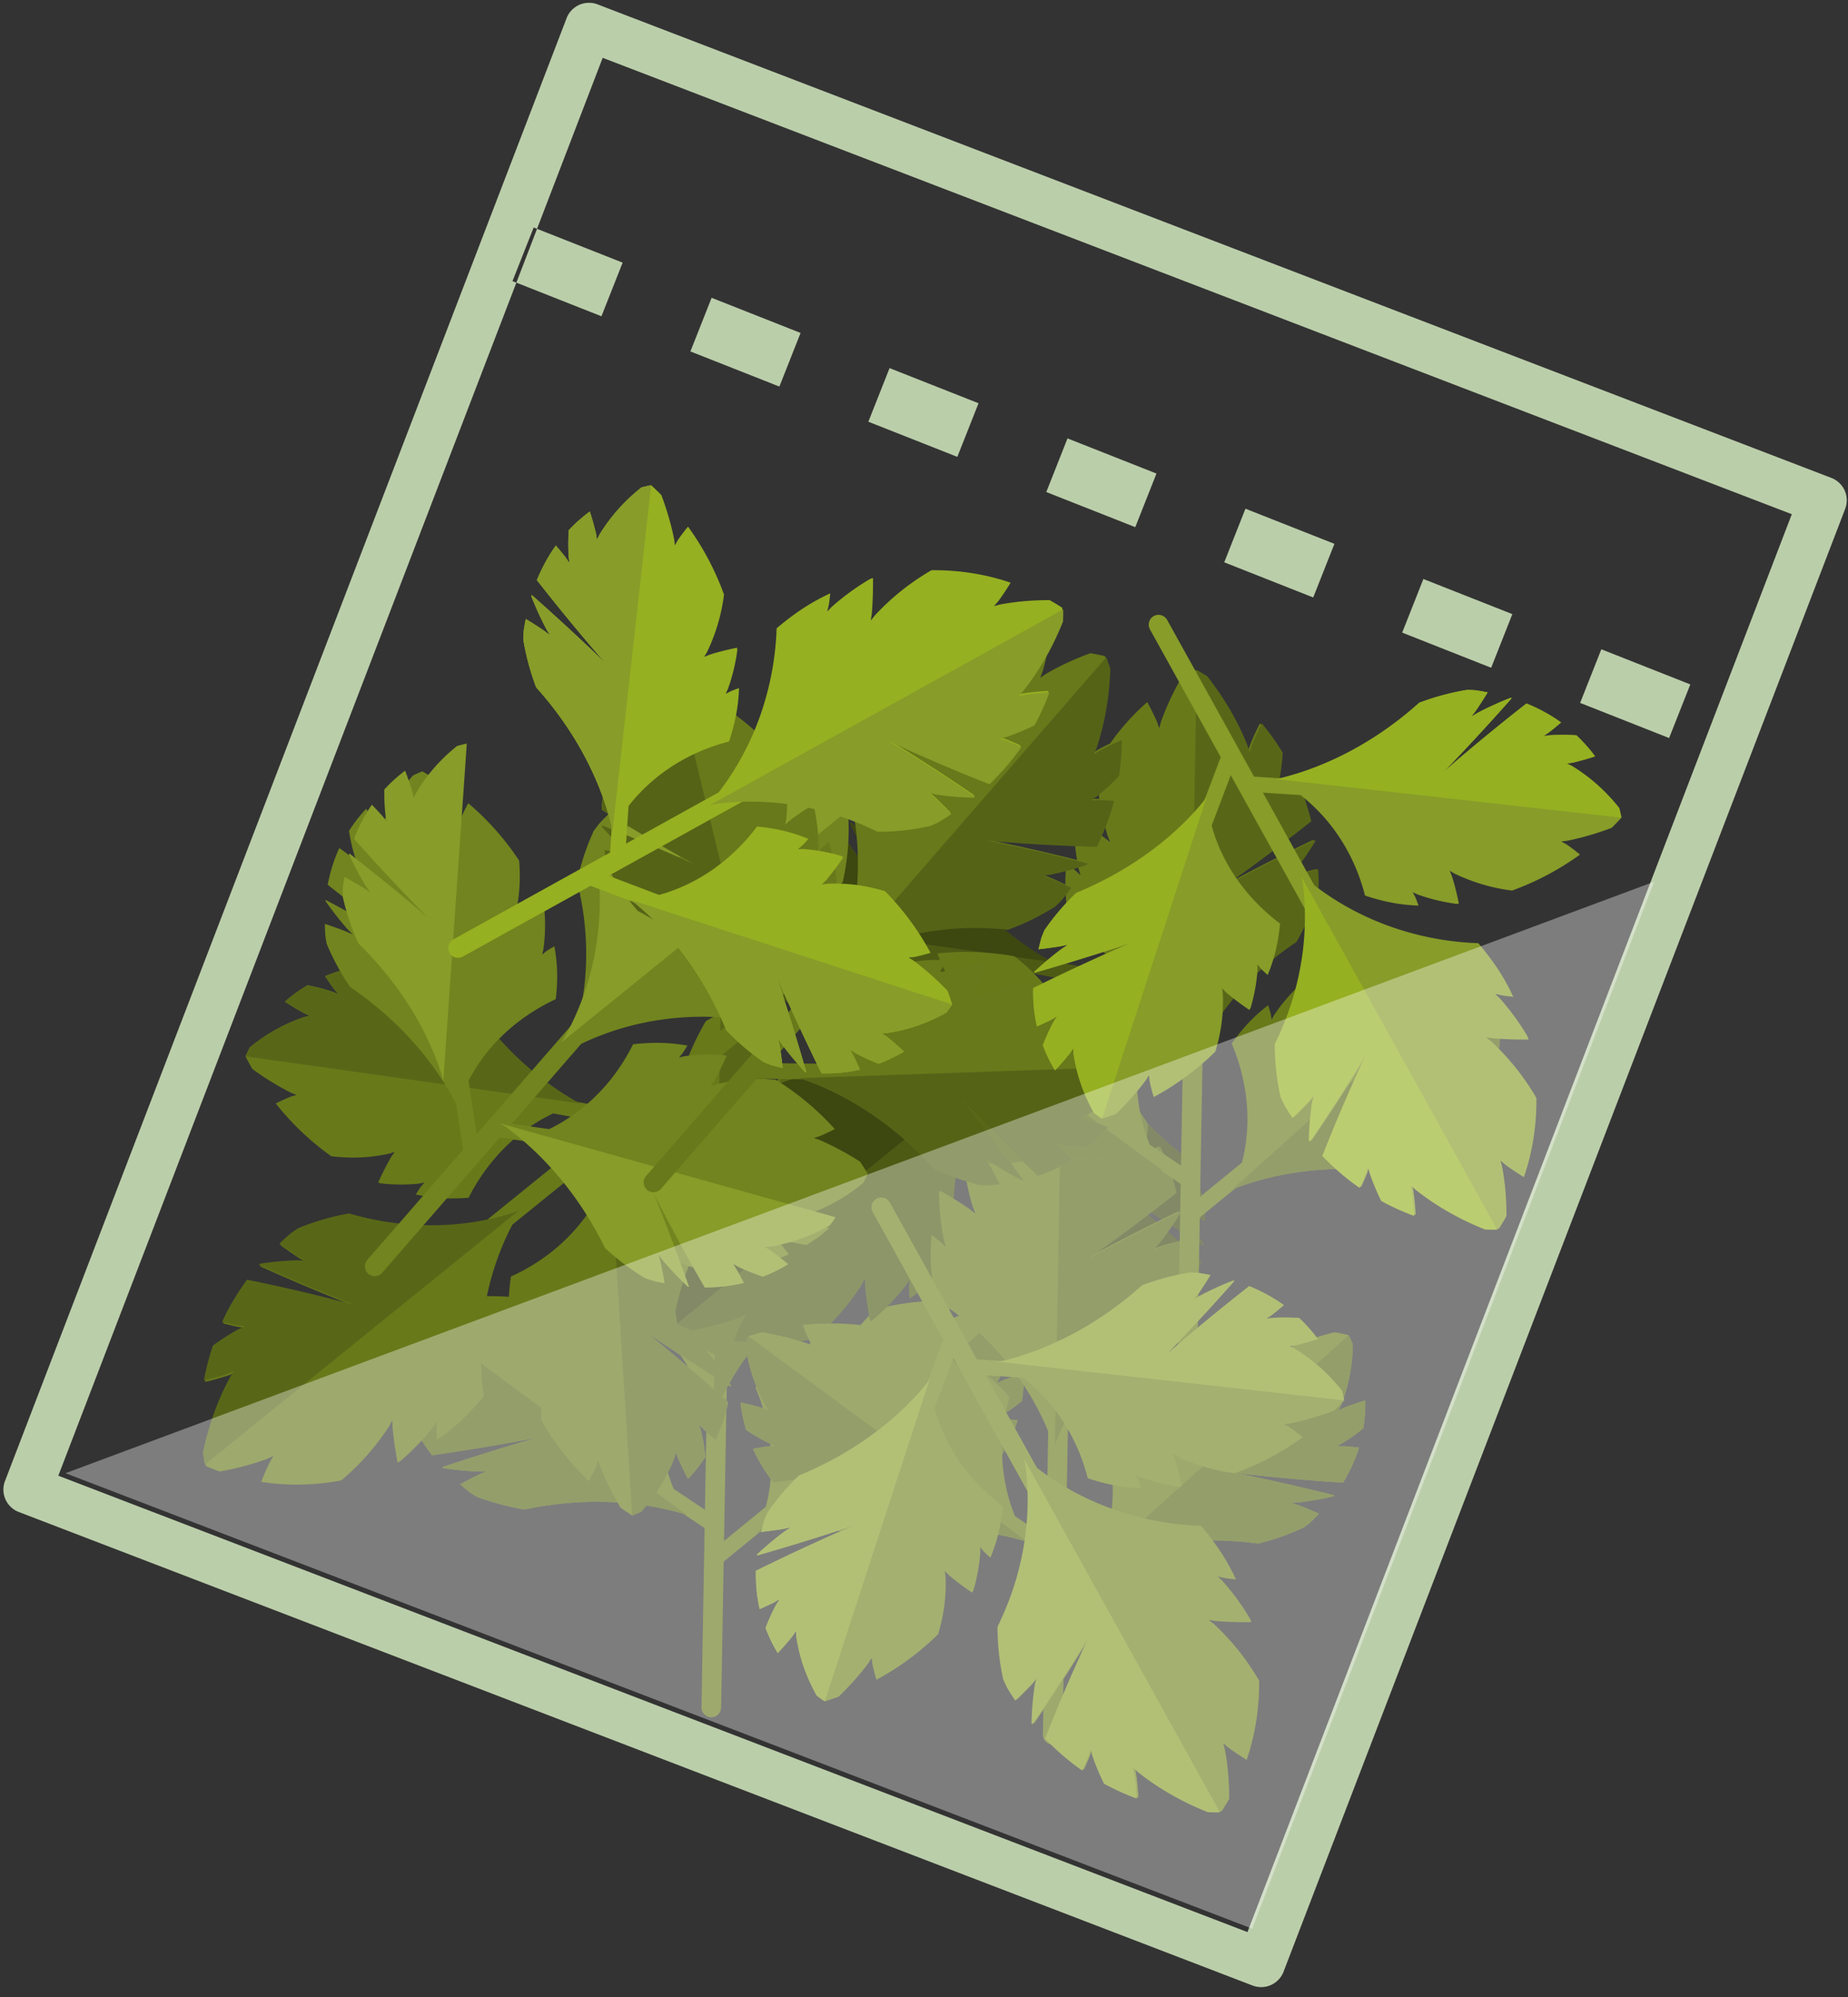 <svg xmlns="http://www.w3.org/2000/svg" width="173" height="187" viewBox="0 0 173 187">
    <rect x="0" y="0" width="173" height="187" fill="#333333" stroke="none"/>
    <g fill="none" fill-rule="evenodd">
        <path fill="#BBCEAA" fill-rule="nonzero" d="M56.42 5.414L5.46 138.169 116.78 180.9l50.96-132.755L56.42 5.414zm115.026 39.334a2.246 2.246 0 0 1 1.287 2.904L120.16 184.608a2.246 2.246 0 0 1-2.899 1.297L1.755 141.567a2.246 2.246 0 0 1-1.286-2.904L53.04 1.707A2.246 2.246 0 0 1 55.94.409l115.506 44.339zm-21.538 16.043l-1.985 5.022 8.33 3.29 1.985-5.021-8.33-3.29zM133.25 54.21l-1.985 5.022 8.33 3.291 1.984-5.022-8.329-3.29zm-16.658-6.581l-1.985 5.021 8.329 3.291 1.985-5.022-8.329-3.29zm-16.658-6.582l-1.985 5.022 8.329 3.29 1.985-5.021-8.33-3.291zm-16.658-6.582l-1.986 5.022 8.33 3.29 1.985-5.021-8.33-3.29zm-16.659-6.582l-1.985 5.022 8.33 3.291 1.984-5.022-8.329-3.29zM49.96 21.301l-1.985 5.021 8.329 3.291 1.985-5.022-8.329-3.29z"/>
        <path fill="#68791A" d="M67.284 94.952c.333.183.655.381.975.58 1.529 1.934 2.82 4.085 3.76 6.44.09.224.135.45.22.674.081-.223.126-.45.217-.671a24.65 24.65 0 0 1 .922-2.017c.724.856 1.373 1.78 1.965 2.744a22.72 22.72 0 0 1-.347 2.737c-.044.23-.131.45-.18.678.198-.168.364-.354.57-.516.358-.289.733-.55 1.1-.82.654 1.367 1.153 2.826 1.529 4.333a168.009 168.009 0 0 1-7.414 5.579c-.293.207-.596.41-.892.618.325-.178.649-.363.97-.537a187.74 187.74 0 0 1 7.683-3.91c.007.047.01.096.02.145-.589.96-1.23 1.916-1.978 2.848-.156.195-.345.368-.506.56.266-.088.513-.2.781-.283.656-.2 1.313-.368 1.97-.536.029.468.063.935.055 1.409-.005.286-.047.558-.066.839a22.423 22.423 0 0 1-2.014 4.573c-3.478 2.318-6.491 5.461-8.593 9.25.003.029.004.058.004.087l-.254 14.523 3.91-3.196c.932-3.561.578-7.3-.798-10.762l-.158-.387c.69-.966 1.466-1.905 2.424-2.767.316-.288.647-.559.985-.82.072.24.16.481.223.724.054.206.069.4.118.605.1-.16.168-.332.275-.488.672-.99 1.447-1.89 2.303-2.7.068-.037.135-.078.203-.112.379.787.731 1.587 1.027 2.404.074.207.108.406.177.608.08-.167.129-.345.216-.513a15.872 15.872 0 0 1 3.287-4.289 25.43 25.43 0 0 1 7.123-.802c-.114.495-.247.99-.413 1.477-.06.178-.158.333-.223.513.195-.09.363-.2.558-.283a25.599 25.599 0 0 1 3.964-1.31c.438.077.879.168 1.316.269.14.284.263.567.385.853-.024 1.92-.36 3.837-1.088 5.682-.066.177-.171.33-.245.502.198-.084.371-.187.575-.266.63-.246 1.274-.463 1.927-.656.025.875-.05 1.749-.188 2.616-.6.479-1.234.945-1.932 1.374-.174.108-.373.187-.551.29.252.008.492-.007.748.011.446.027.888.08 1.33.12-.34 1.13-.851 2.227-1.489 3.289-2.729-.174-5.741-.432-9.006-.786-.348-.038-.7-.086-1.052-.125.355.073.713.138 1.063.211 2.933.621 5.661 1.252 8.192 1.881-.025.034-.05.062-.074.094-1.03.235-2.099.434-3.232.567-.24.027-.486.025-.724.048.253.093.51.162.762.257.619.237 1.22.494 1.818.75-.265.278-.525.565-.82.83-.177.159-.377.293-.561.443a22.459 22.459 0 0 1-4.312 1.532c-4.877-.653-9.97-.258-14.504 1.421-.087.034-.168.07-.249.109l-3.324 2.716-.238 13.654a.928.928 0 0 1-.935.922.929.929 0 0 1-.905-.954l.293-16.761-1.987-1.33a3.424 3.424 0 0 0-.25-.083c-4.73-1.33-9.852-1.343-14.62-.328a23.82 23.82 0 0 1-4.488-1.2c-.205-.135-.422-.254-.62-.4-.328-.242-.623-.507-.923-.765.56-.3 1.124-.601 1.708-.881.24-.115.483-.204.723-.314-.24-.006-.483.016-.725.006a30.7 30.7 0 0 1-3.292-.322c-.025-.029-.058-.057-.086-.088a225.528 225.528 0 0 1 7.904-2.483c.338-.098.687-.192 1.029-.29-.344.064-.689.137-1.032.201-3.2.596-6.164 1.079-8.857 1.458-.773-1.01-1.426-2.063-1.916-3.163.437-.074.869-.16 1.31-.219.253-.035.494-.038.743-.068-.19-.088-.4-.152-.588-.246a21.015 21.015 0 0 1-2.102-1.223 14.269 14.269 0 0 1-.532-2.587c.673.144 1.341.314 2.002.507.211.063.4.153.607.223-.096-.165-.22-.312-.311-.48a16.685 16.685 0 0 1-1.832-5.576c.085-.292.168-.584.27-.877.422-.135.848-.255 1.275-.366 1.4.231 2.777.56 4.117 1.006.206.07.387.168.59.24-.086-.17-.203-.32-.287-.492-.23-.472-.427-.957-.61-1.44a25.832 25.832 0 0 1 7.197.264 17.356 17.356 0 0 1 3.837 4.026c.109.156.182.333.284.494.042-.21.05-.41.096-.62.187-.834.431-1.656.705-2.472.072.032.144.065.215.099a17.814 17.814 0 0 1 2.648 2.514c.128.149.22.314.337.465.023-.207.012-.4.04-.612.03-.245.087-.49.126-.733.37.232.735.478 1.09.739 1.066.786 1.96 1.662 2.775 2.574-1.027 3.662-.93 7.56.522 11.164l2.938 1.966.174-9.908c-2.097-5.09-5.774-9.26-10.17-12.116l-.419-.266c-.26-1.453-.434-2.935-.407-4.476.01-.51.039-1.012.083-1.513.247.19.505.367.749.566.207.165.377.35.577.518-.053-.227-.14-.449-.185-.68a22.71 22.71 0 0 1-.444-4.323c.023-.086.038-.172.063-.256.92.522 1.829 1.07 2.711 1.677.222.152.409.327.624.48-.074-.222-.182-.436-.251-.664a22.781 22.781 0 0 1-.982-6.604c1.251-2.214 2.838-4.196 4.718-5.834.312.575.609 1.163.876 1.767.098.22.154.445.245.667.074-.225.113-.453.194-.677a24.747 24.747 0 0 1 1.927-4.105c.396-.231.8-.456 1.209-.663z"/>
        <path fill="#586717" d="M94.298 122.45c.14.283.263.567.385.853-.024 1.92-.36 3.837-1.088 5.682-.066.176-.171.33-.245.501.198-.083.372-.186.575-.265.63-.246 1.274-.463 1.927-.656.025.874-.05 1.748-.188 2.616-.602.48-1.234.945-1.933 1.374-.173.108-.372.186-.55.29.252.009.491-.008.747.01.448.029.889.08 1.332.121-.342 1.13-.852 2.228-1.49 3.29-2.728-.174-5.741-.433-9.006-.788-.348-.037-.7-.085-1.052-.125.355.073.713.14 1.063.212 2.933.62 5.662 1.252 8.193 1.882-.025.032-.051.06-.075.094a30.495 30.495 0 0 1-3.232.566c-.24.027-.485.025-.723.047.253.093.509.162.762.258.617.236 1.22.493 1.817.75-.265.28-.524.565-.819.83-.178.16-.378.293-.563.442a22.34 22.34 0 0 1-4.31 1.533c-4.878-.653-9.971-.258-14.505 1.421-.205.078-.382.18-.582.258zm-56.2.096l26.242 19.33c-.21-.066-.398-.153-.614-.215-4.732-1.331-9.852-1.342-14.62-.328a23.733 23.733 0 0 1-4.49-1.2c-.204-.135-.421-.255-.619-.4-.328-.243-.623-.507-.923-.765.56-.3 1.124-.602 1.708-.881.24-.116.483-.205.723-.314-.24-.006-.483.016-.725.005a30.417 30.417 0 0 1-3.292-.32c-.025-.03-.058-.057-.086-.09a225.621 225.621 0 0 1 7.904-2.482c.338-.098.687-.192 1.029-.29l-1.032.202c-3.2.595-6.164 1.078-8.857 1.457-.773-1.01-1.426-2.063-1.916-3.162l.871-.153a14.2 14.2 0 0 1 .439-.066c.253-.036.494-.038.743-.069-.19-.088-.4-.151-.588-.245a21.238 21.238 0 0 1-2.102-1.223 14.26 14.26 0 0 1-.532-2.589c.673.145 1.341.314 2.002.507.211.064.4.154.607.224-.096-.166-.22-.312-.311-.48a16.694 16.694 0 0 1-1.832-5.575c.085-.294.168-.585.27-.878zm29.357-27.591c.335.183.655.381.977.58 1.528 1.934 2.82 4.085 3.76 6.441.09.223.135.45.22.673.081-.223.126-.45.217-.67.279-.692.587-1.362.922-2.017.724.855 1.373 1.78 1.965 2.743a22.72 22.72 0 0 1-.347 2.737c-.044.23-.132.45-.181.678.198-.167.365-.353.57-.516.358-.289.734-.55 1.1-.82.654 1.367 1.154 2.827 1.529 4.334a167.44 167.44 0 0 1-7.414 5.578c-.292.208-.595.41-.89.619.323-.178.648-.363.97-.538a189.179 189.179 0 0 1 7.682-3.91c.005.047.01.096.018.145a27.06 27.06 0 0 1-1.977 2.848c-.156.197-.344.368-.505.56.266-.088.513-.2.781-.283a46.147 46.147 0 0 1 1.97-.536c.028.468.062.936.054 1.409-.005.286-.048.559-.066.84a22.408 22.408 0 0 1-2.013 4.572c-4.195 2.797-7.714 6.79-9.772 11.67-.091.22-.143.446-.23.668z"/>
        <path fill="#68791A" d="M19.282 137.274a21.65 21.65 0 0 1-.183-1.12c.5-2.414 1.317-4.787 2.517-7.02.114-.212.259-.393.375-.6-.223.08-.426.19-.653.263-.709.231-1.421.427-2.138.59.19-1.104.481-2.195.839-3.269a22.72 22.72 0 0 1 2.32-1.493c.204-.114.429-.19.635-.298-.256-.043-.506-.052-.762-.105-.451-.088-.893-.208-1.336-.315.628-1.38 1.424-2.7 2.337-3.957 2.757.552 5.78 1.25 9.04 2.093.346.091.697.193 1.046.286-.345-.134-.695-.263-1.035-.398a187.74 187.74 0 0 1-7.933-3.372c.031-.035.066-.07.098-.107a27.247 27.247 0 0 1 3.453-.316c.25-.007.504.027.755.027-.24-.147-.483-.265-.72-.416-.574-.374-1.125-.77-1.676-1.165.34-.323.675-.65 1.044-.948.222-.18.457-.322.685-.489a22.423 22.423 0 0 1 4.797-1.396c4.012 1.174 8.357 1.462 12.61.637a.647.647 0 0 1 .064-.06l11.288-9.14-4.961-.941c-3.327 1.576-5.964 4.25-7.731 7.529l-.195.37c-1.184.092-2.402.102-3.678-.078a16.479 16.479 0 0 1-1.262-.227c.138-.21.266-.433.412-.637.123-.174.262-.31.387-.479-.187.026-.362.085-.55.103-1.19.121-2.378.106-3.55-.029-.07-.028-.145-.054-.215-.084.36-.795.745-1.58 1.181-2.33.112-.192.241-.345.352-.527-.18.045-.347.122-.531.164-1.808.399-3.622.458-5.398.238a25.43 25.43 0 0 1-5.194-4.941c.453-.23.917-.446 1.397-.633.176-.068.357-.093.536-.158-.194-.092-.386-.15-.575-.246a25.599 25.599 0 0 1-3.552-2.194 26.698 26.698 0 0 1-.64-1.181c.128-.29.266-.567.407-.844 1.486-1.215 3.17-2.19 5.051-2.819.178-.063.363-.08.542-.135-.191-.097-.381-.164-.573-.27a24.254 24.254 0 0 1-1.74-1.054 14.072 14.072 0 0 1 2.124-1.537c.753.152 1.517.338 2.295.597.194.063.382.165.576.235-.156-.198-.322-.372-.472-.58-.267-.36-.51-.73-.763-1.097 1.083-.465 2.252-.778 3.476-.972a203.638 203.638 0 0 1 5.186 7.404c.195.291.385.592.58.886-.171-.318-.351-.635-.52-.95a241.139 241.139 0 0 1-3.825-7.485c.041-.002.08 0 .12-.003.842.638 1.68 1.33 2.511 2.111.175.168.331.357.502.524-.092-.254-.203-.494-.293-.75a50.46 50.46 0 0 1-.594-1.873c.384.023.77.038 1.163.093.236.035.467.102.7.147 1.307.589 2.63 1.362 3.945 2.317 2.636 4.156 6.212 7.804 10.412 10.198.082.045.163.083.243.12l4.218.8 10.613-8.593a.928.928 0 0 1 1.306.124c.32.395.255.979-.149 1.305l-13.027 10.55.258 2.377c.029.08.06.162.096.245 2.023 4.48 5.305 8.41 9.147 11.41a23.82 23.82 0 0 1 1.966 4.21c.028.244.077.486.092.731.025.408.012.804.008 1.2a42.525 42.525 0 0 1-1.774-.742c-.242-.11-.467-.24-.704-.353.149.188.322.36.47.552a30.7 30.7 0 0 1 1.87 2.729c-.007.038-.007.08-.013.122-2.19-1.34-4.519-2.823-6.983-4.458-.292-.197-.588-.404-.883-.602.27.222.547.44.817.661a203.295 203.295 0 0 1 6.81 5.848c-.276 1.24-.664 2.418-1.19 3.5-.339-.287-.682-.563-1.01-.862-.19-.171-.347-.355-.531-.526.056.203.142.405.19.608.196.816.32 1.615.415 2.397-.49.74-1.03 1.441-1.641 2.07a28.427 28.427 0 0 1-.898-1.859c-.088-.202-.14-.405-.22-.608-.064.18-.097.369-.167.547a16.685 16.685 0 0 1-3.094 4.987c-.278.123-.555.247-.846.357-.374-.237-.74-.485-1.1-.741a26.927 26.927 0 0 1-1.875-3.801c-.08-.203-.12-.405-.195-.607-.075.176-.115.363-.193.537-.214.48-.459.942-.71 1.392a25.832 25.832 0 0 1-4.425-5.682c-.084-1.84.102-3.7.617-5.527.05-.184.139-.354.196-.535-.187.102-.345.224-.536.324-.759.394-1.546.735-2.347 1.05a9.003 9.003 0 0 1-.063-.229c-.047-1.211.021-2.43.224-3.645.032-.193.1-.369.14-.556-.173.115-.315.248-.494.362-.208.135-.432.25-.643.375-.06-.433-.106-.87-.135-1.31-.083-1.322.014-2.57.189-3.78 3.465-1.568 6.389-4.148 8.217-7.576l-.383-3.514-7.702 6.235c-2.552 4.879-3.383 10.376-2.744 15.58l.065.49c-.946 1.134-1.969 2.22-3.167 3.19-.396.32-.8.62-1.212.909-.013-.313-.044-.623-.048-.938-.007-.264.026-.513.025-.775-.14.187-.253.395-.401.58a22.71 22.71 0 0 1-3.026 3.118c-.081.037-.157.081-.237.116a36.506 36.506 0 0 1-.458-3.155c-.026-.268-.012-.523-.033-.787-.123.2-.217.42-.348.62a22.781 22.781 0 0 1-4.428 4.997c-2.5.465-5.038.523-7.501.136.24-.609.5-1.214.79-1.807.106-.217.242-.404.354-.617-.22.089-.42.205-.644.288-1.436.53-2.907.908-4.383 1.161a22.665 22.665 0 0 1-1.285-.499z"/>
        <path fill="#586717" d="M22.982 98.905c.127-.29.266-.567.407-.844 1.486-1.216 3.17-2.19 5.051-2.82.178-.061.363-.08.542-.133-.19-.099-.382-.165-.573-.27a23.648 23.648 0 0 1-1.741-1.055 14.072 14.072 0 0 1 2.125-1.537c.754.152 1.517.337 2.295.598.194.062.382.164.576.235-.156-.2-.322-.372-.472-.58-.266-.36-.51-.732-.764-1.098 1.085-.464 2.254-.779 3.477-.973a203.747 203.747 0 0 1 5.186 7.405c.195.29.385.591.58.886-.172-.318-.351-.635-.52-.95a238.314 238.314 0 0 1-3.825-7.485c.041-.002.08 0 .12-.004.842.64 1.681 1.33 2.51 2.113.177.166.333.355.502.523-.091-.253-.203-.494-.292-.749a49.29 49.29 0 0 1-.594-1.874c.384.023.77.038 1.163.093.236.034.467.101.7.148a22.34 22.34 0 0 1 3.945 2.316c2.635 4.156 6.211 7.804 10.412 10.198.191.106.383.177.571.28zm36.2 42.99l-2.061-32.528c.084.203.138.403.23.608 2.021 4.48 5.304 8.41 9.146 11.41a23.733 23.733 0 0 1 1.965 4.211c.03.244.077.487.093.731.025.408.012.804.007 1.2a42.51 42.51 0 0 1-1.772-.742c-.243-.11-.468-.24-.706-.352.15.187.323.359.47.552.703.905 1.31 1.817 1.87 2.728-.006.038-.006.08-.012.123a225.621 225.621 0 0 1-6.983-4.46c-.292-.195-.589-.402-.884-.6l.819.66a203.295 203.295 0 0 1 6.81 5.847c-.277 1.241-.664 2.419-1.191 3.501l-.677-.57a14.2 14.2 0 0 1-.333-.293c-.19-.17-.347-.354-.53-.525.054.203.141.404.19.608.194.816.32 1.615.414 2.397-.49.74-1.03 1.44-1.642 2.071a28.427 28.427 0 0 1-.898-1.86c-.086-.202-.14-.404-.218-.608-.066.18-.098.37-.168.546a16.694 16.694 0 0 1-3.094 4.988c-.279.124-.556.247-.845.357zm-40.008-4.754c-.075-.374-.129-.747-.184-1.122.5-2.413 1.317-4.786 2.518-7.02.114-.212.258-.393.374-.6-.222.08-.426.191-.652.263-.71.232-1.421.426-2.138.59.19-1.104.481-2.196.838-3.268a22.72 22.72 0 0 1 2.32-1.493c.205-.115.43-.189.635-.297-.255-.045-.505-.054-.761-.106-.451-.088-.893-.208-1.336-.315.627-1.38 1.424-2.701 2.338-3.957a167.44 167.44 0 0 1 9.038 2.094c.347.09.697.191 1.047.284-.344-.133-.695-.263-1.036-.397a189.179 189.179 0 0 1-7.933-3.372c.032-.034.067-.069.099-.107a27.06 27.06 0 0 1 3.453-.316c.25-.007.503.027.754.026-.239-.147-.483-.264-.72-.416a46.147 46.147 0 0 1-1.676-1.165c.34-.322.677-.648 1.044-.946.223-.18.46-.323.686-.49a22.408 22.408 0 0 1 4.796-1.397c4.84 1.417 10.16 1.545 15.222-.015.227-.072.433-.178.66-.254z"/>
        <path fill="#4D5A14" d="M63.52 124.044a21.65 21.65 0 0 1-.183-1.12c.499-2.414 1.316-4.787 2.516-7.02.115-.212.26-.393.376-.6-.223.08-.426.19-.654.263-.708.231-1.42.427-2.138.59.191-1.104.482-2.195.84-3.269a22.72 22.72 0 0 1 2.32-1.493c.203-.114.429-.19.634-.298-.256-.043-.505-.052-.761-.105-.452-.088-.893-.208-1.336-.315.627-1.38 1.424-2.7 2.337-3.957 2.757.552 5.78 1.25 9.04 2.094.346.09.697.192 1.046.286-.346-.135-.695-.264-1.036-.399a187.74 187.74 0 0 1-7.933-3.372c.032-.035.067-.07.099-.107a27.247 27.247 0 0 1 3.452-.316c.25-.007.505.027.755.027-.238-.147-.483-.265-.72-.416-.574-.374-1.125-.77-1.676-1.165.34-.323.675-.65 1.044-.948.222-.18.458-.322.685-.489a22.423 22.423 0 0 1 4.798-1.396c4.011 1.174 8.356 1.462 12.61.637a.647.647 0 0 1 .064-.06l11.288-9.14-4.962-.941c-3.327 1.576-5.964 4.25-7.73 7.529l-.195.37c-1.185.092-2.403.102-3.679-.078a16.479 16.479 0 0 1-1.261-.227c.138-.21.265-.433.411-.637.124-.174.262-.31.388-.479-.187.026-.362.085-.55.103-1.19.121-2.378.106-3.55-.029-.07-.028-.146-.054-.215-.084.36-.795.745-1.58 1.18-2.33.112-.191.242-.345.353-.527-.18.045-.347.123-.532.164-1.807.399-3.622.458-5.398.238a25.43 25.43 0 0 1-5.193-4.941c.452-.23.917-.446 1.397-.633.175-.068.357-.093.536-.158-.194-.092-.387-.15-.576-.246a25.599 25.599 0 0 1-3.551-2.194 26.698 26.698 0 0 1-.64-1.181c.128-.29.266-.567.407-.844 1.485-1.215 3.17-2.19 5.05-2.819.18-.063.364-.08.543-.135-.191-.097-.382-.164-.573-.27a24.254 24.254 0 0 1-1.741-1.054 14.072 14.072 0 0 1 2.125-1.537c.753.152 1.516.338 2.294.597.195.063.383.165.577.235-.156-.198-.322-.372-.473-.58-.266-.36-.51-.73-.763-1.097 1.084-.465 2.253-.778 3.476-.972a203.638 203.638 0 0 1 5.187 7.404c.195.291.384.592.58.886-.171-.318-.352-.635-.52-.95a241.139 241.139 0 0 1-3.826-7.485c.042-.002.08 0 .12-.003.843.638 1.681 1.33 2.512 2.111.175.168.33.357.502.524-.092-.253-.203-.494-.293-.749a50.46 50.46 0 0 1-.594-1.874c.384.023.77.038 1.163.093.236.035.467.102.7.147 1.307.589 2.63 1.362 3.945 2.317 2.635 4.156 6.212 7.804 10.412 10.198.081.045.162.083.243.12l4.218.8 10.612-8.593a.928.928 0 0 1 1.307.124c.32.395.254.979-.149 1.305l-13.028 10.55.258 2.377c.03.08.06.162.097.245 2.022 4.48 5.305 8.41 9.146 11.41a23.82 23.82 0 0 1 1.967 4.21c.028.244.076.486.092.731.025.408.012.804.007 1.2a42.525 42.525 0 0 1-1.773-.742c-.242-.11-.467-.24-.705-.353.15.188.322.36.47.552a30.7 30.7 0 0 1 1.87 2.729c-.006.038-.007.08-.012.122-2.19-1.34-4.52-2.823-6.983-4.458-.292-.197-.588-.404-.883-.602.27.222.547.44.817.661a203.295 203.295 0 0 1 6.81 5.848c-.277 1.24-.664 2.418-1.191 3.5-.338-.287-.681-.563-1.01-.862-.19-.171-.347-.355-.53-.526.055.203.141.405.19.609.195.815.32 1.614.414 2.396-.49.74-1.03 1.441-1.64 2.07a28.427 28.427 0 0 1-.899-1.859c-.087-.202-.139-.405-.219-.608-.065.18-.097.369-.168.547a16.685 16.685 0 0 1-3.093 4.987c-.279.123-.555.247-.846.357-.374-.236-.74-.485-1.1-.741a26.927 26.927 0 0 1-1.876-3.801c-.079-.203-.12-.405-.195-.607-.074.176-.115.363-.193.537-.213.48-.458.942-.71 1.392a25.832 25.832 0 0 1-4.424-5.682c-.085-1.84.101-3.7.617-5.527.05-.183.138-.354.196-.535-.187.103-.345.224-.536.324-.76.394-1.546.735-2.348 1.05a9.003 9.003 0 0 1-.062-.229c-.047-1.211.02-2.43.224-3.645.032-.193.1-.369.14-.556-.173.115-.315.248-.494.362-.208.135-.432.25-.643.375-.06-.433-.106-.87-.135-1.31-.083-1.322.014-2.57.188-3.78 3.466-1.568 6.39-4.148 8.217-7.576l-.382-3.514-7.703 6.235c-2.551 4.879-3.382 10.376-2.743 15.58l.065.49c-.947 1.134-1.97 2.22-3.167 3.19-.396.32-.8.62-1.212.909-.014-.313-.045-.623-.048-.938-.007-.264.025-.513.025-.775-.14.187-.254.395-.401.58a22.71 22.71 0 0 1-3.027 3.118c-.08.037-.156.081-.236.116a36.506 36.506 0 0 1-.459-3.155c-.025-.268-.012-.523-.032-.787-.123.2-.218.42-.348.62a22.781 22.781 0 0 1-4.428 4.997c-2.5.465-5.038.523-7.502.136.24-.609.5-1.214.791-1.807.106-.217.242-.404.353-.617-.22.089-.42.205-.643.288-1.436.53-2.907.908-4.383 1.161a22.665 22.665 0 0 1-1.285-.499z"/>
        <path fill="#3D4710" d="M67.22 85.675c.127-.29.265-.567.406-.844 1.487-1.216 3.17-2.19 5.052-2.82.178-.061.363-.08.541-.133-.19-.099-.381-.165-.572-.27a23.648 23.648 0 0 1-1.742-1.055 14.072 14.072 0 0 1 2.125-1.537c.755.152 1.518.337 2.296.598.193.062.381.164.575.235-.155-.2-.321-.372-.472-.58-.266-.36-.51-.732-.763-1.098 1.084-.464 2.253-.779 3.477-.973a203.747 203.747 0 0 1 5.186 7.405c.195.29.385.591.58.886-.172-.318-.351-.635-.521-.95a238.314 238.314 0 0 1-3.824-7.485c.04-.002.079 0 .12-.004.842.64 1.68 1.33 2.51 2.113.176.166.332.355.502.523-.091-.253-.203-.494-.293-.749a49.29 49.29 0 0 1-.593-1.874c.384.023.77.038 1.162.093.237.034.468.101.701.148a22.34 22.34 0 0 1 3.945 2.316c2.635 4.156 6.211 7.804 10.411 10.198.192.106.384.177.572.28zm36.2 42.99l-2.062-32.528c.084.203.139.403.23.608 2.022 4.48 5.305 8.41 9.147 11.41a23.733 23.733 0 0 1 1.965 4.211c.029.244.077.487.092.731.025.408.013.804.008 1.2a42.51 42.51 0 0 1-1.773-.742c-.243-.11-.468-.239-.705-.352.15.187.323.359.47.552.702.905 1.31 1.818 1.87 2.728-.007.038-.006.08-.012.123a225.621 225.621 0 0 1-6.983-4.46c-.293-.195-.589-.402-.884-.6l.818.66a203.295 203.295 0 0 1 6.81 5.847c-.276 1.242-.664 2.419-1.19 3.501l-.678-.57a14.2 14.2 0 0 1-.333-.293c-.19-.17-.346-.354-.53-.525.055.203.142.404.19.608.195.816.32 1.615.415 2.397-.49.74-1.03 1.441-1.642 2.071a28.427 28.427 0 0 1-.898-1.86c-.087-.202-.14-.404-.218-.608-.066.18-.099.37-.168.546a16.694 16.694 0 0 1-3.094 4.988c-.28.124-.556.247-.846.357zm-40.008-4.754c-.075-.374-.13-.747-.184-1.122.5-2.413 1.317-4.786 2.517-7.02.114-.212.258-.393.375-.6-.223.08-.426.191-.653.263-.71.232-1.42.427-2.138.59.19-1.103.482-2.196.838-3.268a22.72 22.72 0 0 1 2.32-1.493c.205-.115.43-.189.636-.297-.255-.045-.505-.054-.762-.106-.45-.088-.893-.208-1.336-.315.628-1.38 1.425-2.701 2.339-3.957a167.44 167.44 0 0 1 9.038 2.094c.347.09.697.191 1.047.284-.345-.133-.695-.263-1.037-.397a189.179 189.179 0 0 1-7.933-3.372c.033-.034.068-.069.1-.107a27.06 27.06 0 0 1 3.452-.316c.251-.007.504.027.754.026-.238-.147-.482-.264-.72-.416a46.147 46.147 0 0 1-1.676-1.165c.341-.322.677-.648 1.045-.946.222-.18.459-.323.686-.49a22.408 22.408 0 0 1 4.796-1.397c4.84 1.417 10.16 1.545 15.221-.015.227-.072.434-.178.66-.254z"/>
        <path fill="#68791A" d="M99.244 97.51c.333.183.655.381.976.58 1.528 1.934 2.82 4.085 3.76 6.44.089.224.135.45.218.674.082-.222.128-.45.218-.67a24.65 24.65 0 0 1 .922-2.018c.724.856 1.373 1.78 1.966 2.744a22.72 22.72 0 0 1-.348 2.737c-.044.23-.13.45-.18.678.198-.168.365-.354.57-.516.358-.289.733-.55 1.1-.82.655 1.368 1.153 2.826 1.529 4.333a168.009 168.009 0 0 1-7.414 5.58c-.292.206-.596.41-.892.617.325-.178.649-.363.971-.537a187.74 187.74 0 0 1 7.682-3.91c.007.047.01.096.02.145-.589.96-1.23 1.916-1.978 2.848-.156.196-.345.368-.506.56.266-.088.513-.2.782-.283.655-.2 1.312-.368 1.97-.536.028.469.063.935.054 1.41-.005.285-.047.557-.066.838a22.423 22.423 0 0 1-2.013 4.573c-3.479 2.318-6.492 5.461-8.594 9.25.003.03.004.058.004.088l-.254 14.522 3.91-3.196c.932-3.561.578-7.3-.798-10.762l-.158-.387c.69-.966 1.466-1.905 2.425-2.767.315-.287.647-.559.984-.82.072.24.16.481.224.724.053.207.068.4.117.605.1-.16.168-.332.275-.488.672-.99 1.447-1.89 2.303-2.7.068-.037.136-.077.203-.111.379.786.732 1.586 1.027 2.403.074.208.109.406.177.608.08-.167.13-.345.216-.513a15.872 15.872 0 0 1 3.287-4.288 25.43 25.43 0 0 1 7.124-.802c-.115.494-.248.989-.414 1.476-.06.179-.158.333-.223.513.195-.09.363-.2.558-.283a25.599 25.599 0 0 1 3.964-1.31c.438.078.88.168 1.316.269.14.284.263.568.385.853-.024 1.92-.36 3.837-1.088 5.682-.066.177-.171.33-.245.502.198-.084.372-.187.575-.266.63-.246 1.274-.463 1.927-.656.025.875-.05 1.75-.188 2.616-.6.48-1.234.945-1.932 1.374-.174.109-.373.187-.551.29.252.008.492-.007.748.011.447.027.888.08 1.33.121-.34 1.13-.85 2.226-1.488 3.288-2.73-.174-5.742-.432-9.007-.786-.348-.038-.7-.086-1.052-.125.355.073.713.138 1.063.211 2.933.621 5.662 1.253 8.193 1.881-.025.034-.051.062-.075.094-1.03.236-2.099.434-3.232.567-.24.027-.485.025-.723.048.253.093.509.162.762.257.618.237 1.22.494 1.817.75-.265.279-.524.565-.819.83-.178.159-.378.293-.562.443a22.459 22.459 0 0 1-4.312 1.532c-4.877-.653-9.97-.258-14.504 1.422-.087.033-.168.07-.249.108l-3.324 2.717-.238 13.653a.928.928 0 0 1-.935.922.929.929 0 0 1-.904-.954l.292-16.761-1.986-1.33a3.424 3.424 0 0 0-.25-.083c-4.732-1.33-9.853-1.343-14.62-.328a23.82 23.82 0 0 1-4.489-1.2c-.205-.135-.422-.254-.62-.4-.328-.242-.623-.507-.923-.764.56-.302 1.124-.602 1.708-.882.24-.115.484-.204.723-.313-.24-.007-.483.015-.725.005a30.7 30.7 0 0 1-3.292-.322c-.025-.029-.057-.057-.086-.088a225.528 225.528 0 0 1 7.904-2.483c.338-.098.687-.191 1.03-.29-.344.065-.69.137-1.033.201-3.2.596-6.164 1.079-8.857 1.458-.773-1.01-1.426-2.063-1.916-3.163.438-.074.87-.16 1.31-.218.253-.036.494-.038.743-.07-.19-.087-.4-.15-.587-.244a21.015 21.015 0 0 1-2.103-1.224 14.269 14.269 0 0 1-.531-2.587c.672.145 1.34.314 2.001.507.211.063.4.154.607.223-.096-.165-.22-.311-.31-.48a16.685 16.685 0 0 1-1.833-5.575c.085-.293.168-.584.27-.878.422-.134.848-.255 1.275-.366 1.4.231 2.778.56 4.118 1.006.205.07.387.168.59.241-.087-.17-.204-.321-.287-.493-.231-.472-.427-.957-.61-1.439a25.832 25.832 0 0 1 7.196.263 17.356 17.356 0 0 1 3.838 4.026c.108.156.181.333.283.494.042-.21.05-.409.097-.62.186-.834.43-1.656.704-2.472l.216.099a17.814 17.814 0 0 1 2.648 2.514c.127.149.218.314.336.465.023-.206.012-.4.04-.611.03-.246.087-.492.126-.734.37.233.735.478 1.09.739 1.066.786 1.96 1.662 2.775 2.574-1.026 3.663-.929 7.56.522 11.164l2.938 1.966.174-9.908c-2.097-5.09-5.774-9.26-10.17-12.116l-.419-.266c-.26-1.453-.433-2.934-.407-4.476.01-.51.039-1.012.083-1.513.248.19.505.367.75.566.206.165.376.35.576.518-.053-.227-.14-.449-.185-.68a22.71 22.71 0 0 1-.444-4.323c.024-.086.038-.172.063-.255.92.52 1.829 1.07 2.711 1.676.222.153.41.327.625.48-.075-.222-.183-.436-.252-.664a22.781 22.781 0 0 1-.982-6.604c1.252-2.214 2.839-4.196 4.718-5.834.312.576.609 1.163.876 1.767.099.221.154.446.246.667.073-.225.112-.453.193-.677a24.747 24.747 0 0 1 1.928-4.105c.395-.231.798-.456 1.208-.663z"/>
        <path fill="#586717" d="M126.258 125.007c.14.284.263.568.385.854-.024 1.92-.36 3.837-1.087 5.682-.067.176-.172.33-.245.501.197-.082.37-.186.574-.264.63-.247 1.275-.464 1.928-.657.025.875-.05 1.749-.189 2.616-.602.48-1.234.946-1.933 1.374-.173.108-.371.186-.55.29.252.009.491-.007.747.01.448.029.89.081 1.332.122-.341 1.129-.852 2.227-1.49 3.289-2.728-.174-5.741-.433-9.006-.788-.347-.036-.7-.085-1.051-.125.354.073.712.14 1.062.212 2.933.62 5.662 1.252 8.193 1.882-.025.033-.051.06-.075.094a30.495 30.495 0 0 1-3.232.566c-.24.027-.485.025-.723.047.253.093.509.163.762.258.617.236 1.22.493 1.817.75-.264.28-.524.565-.819.83-.178.16-.378.294-.563.442a22.34 22.34 0 0 1-4.31 1.533c-4.878-.653-9.971-.258-14.505 1.421-.204.078-.382.18-.582.258zm-56.2.098l26.242 19.33c-.21-.067-.398-.154-.614-.216-4.732-1.331-9.852-1.342-14.62-.328a23.733 23.733 0 0 1-4.489-1.2c-.205-.135-.422-.254-.62-.4-.328-.243-.623-.507-.923-.765.56-.3 1.124-.602 1.708-.88.24-.117.484-.206.723-.315-.24-.005-.483.016-.725.005a30.417 30.417 0 0 1-3.292-.32c-.025-.03-.057-.057-.086-.09a225.621 225.621 0 0 1 7.904-2.482c.338-.098.687-.192 1.03-.29l-1.033.202c-3.2.596-6.164 1.078-8.857 1.457-.773-1.009-1.426-2.063-1.916-3.162l.872-.152a14.2 14.2 0 0 1 .438-.067c.253-.035.494-.038.743-.069-.19-.088-.4-.151-.588-.245a21.238 21.238 0 0 1-2.102-1.223 14.26 14.26 0 0 1-.531-2.589c.672.145 1.34.314 2.001.507.211.064.4.154.607.224-.096-.166-.22-.312-.31-.48a16.694 16.694 0 0 1-1.833-5.575c.085-.294.168-.585.27-.877zm29.358-27.592c.334.183.655.381.977.58 1.527 1.934 2.82 4.085 3.76 6.441.089.223.135.45.218.673.082-.222.128-.45.218-.67.279-.692.587-1.362.922-2.017.724.855 1.373 1.78 1.966 2.743a22.72 22.72 0 0 1-.348 2.737c-.044.23-.132.45-.181.678.198-.167.366-.352.57-.516.358-.289.734-.55 1.1-.82.654 1.368 1.154 2.827 1.529 4.334a167.44 167.44 0 0 1-7.414 5.578c-.291.208-.595.41-.89.62.323-.18.648-.364.97-.539a189.179 189.179 0 0 1 7.682-3.91c.005.047.01.096.018.145a27.06 27.06 0 0 1-1.977 2.848c-.156.197-.344.368-.505.56.266-.088.513-.2.782-.283a46.147 46.147 0 0 1 1.97-.536c.027.469.061.936.053 1.41-.005.285-.048.558-.066.84a22.408 22.408 0 0 1-2.012 4.571c-4.196 2.797-7.714 6.79-9.773 11.67-.091.22-.143.446-.23.669z"/>
        <path fill="#68791A" d="M111.853 62.725c.333.182.655.381.976.58 1.528 1.934 2.82 4.085 3.76 6.44.089.224.135.45.218.674.082-.223.128-.45.218-.671a24.65 24.65 0 0 1 .922-2.017c.724.856 1.373 1.78 1.966 2.744a22.72 22.72 0 0 1-.348 2.737c-.044.23-.13.45-.18.678.198-.168.365-.354.57-.516.358-.289.733-.55 1.1-.82.655 1.367 1.153 2.826 1.529 4.333a168.009 168.009 0 0 1-7.414 5.579c-.292.207-.596.41-.892.618.325-.178.649-.364.971-.537a187.74 187.74 0 0 1 7.682-3.91c.007.047.01.096.02.144-.589.96-1.23 1.917-1.978 2.848-.156.196-.345.37-.506.562.266-.089.513-.2.782-.284.655-.2 1.312-.368 1.97-.536.028.468.063.934.054 1.409-.005.286-.047.558-.066.839a22.423 22.423 0 0 1-2.013 4.573c-3.479 2.318-6.492 5.461-8.594 9.25.003.029.004.058.004.087l-.254 14.523 3.91-3.196c.932-3.561.578-7.3-.798-10.762l-.158-.387c.69-.966 1.466-1.905 2.425-2.767.315-.288.647-.559.984-.821.072.24.16.482.224.725.053.206.068.4.117.605.1-.16.168-.332.275-.488.672-.99 1.447-1.89 2.303-2.7.068-.037.136-.078.203-.112.379.787.732 1.587 1.027 2.403.074.208.109.407.177.609.08-.167.13-.345.216-.513a15.872 15.872 0 0 1 3.287-4.289 25.43 25.43 0 0 1 7.124-.802c-.115.494-.248.99-.414 1.477-.06.178-.158.333-.223.513.195-.09.363-.2.558-.284a25.599 25.599 0 0 1 3.964-1.31c.438.078.88.169 1.316.27.14.284.263.567.385.853-.024 1.92-.36 3.837-1.088 5.682-.066.177-.171.33-.245.502.198-.084.372-.187.575-.266.63-.246 1.274-.463 1.927-.656.025.875-.05 1.749-.188 2.616-.6.479-1.234.945-1.932 1.374-.174.108-.373.187-.551.29.252.008.492-.007.748.01.447.028.888.08 1.33.122-.34 1.13-.85 2.226-1.488 3.288-2.73-.174-5.742-.432-9.007-.786-.348-.038-.7-.086-1.052-.126.355.074.713.139 1.063.212 2.933.621 5.662 1.252 8.193 1.881-.025.034-.051.062-.075.094-1.03.235-2.099.434-3.232.567-.24.027-.485.024-.723.048.253.093.509.162.762.257.618.237 1.22.494 1.817.75-.265.278-.524.564-.819.83-.178.159-.378.293-.562.443a22.459 22.459 0 0 1-4.312 1.532c-4.877-.653-9.97-.258-14.504 1.421-.087.033-.168.07-.249.109l-3.324 2.716-.238 13.654a.928.928 0 0 1-.935.922.929.929 0 0 1-.904-.954l.292-16.761-1.986-1.33a3.424 3.424 0 0 0-.25-.083c-4.732-1.33-9.853-1.343-14.62-.328a23.82 23.82 0 0 1-4.489-1.2c-.205-.135-.422-.254-.62-.4-.328-.242-.623-.507-.923-.765.56-.301 1.124-.601 1.708-.882.24-.115.484-.203.723-.313-.24-.006-.483.016-.725.006a30.7 30.7 0 0 1-3.292-.322c-.025-.029-.057-.057-.086-.088a225.528 225.528 0 0 1 7.904-2.483c.338-.098.687-.192 1.03-.29-.344.064-.69.137-1.033.201-3.2.596-6.164 1.079-8.857 1.458-.773-1.01-1.426-2.063-1.916-3.163.438-.074.87-.16 1.31-.219.253-.035.494-.038.743-.068-.19-.088-.4-.152-.587-.246a21.015 21.015 0 0 1-2.103-1.223 14.269 14.269 0 0 1-.531-2.587c.672.144 1.34.314 2.001.507.211.063.4.153.607.223-.096-.165-.22-.312-.31-.48a16.685 16.685 0 0 1-1.833-5.576c.085-.292.168-.584.27-.877.422-.135.848-.256 1.275-.366 1.4.23 2.778.56 4.118 1.006.206.07.387.168.59.24-.087-.17-.204-.32-.287-.492-.231-.472-.427-.957-.61-1.44a25.832 25.832 0 0 1 7.196.264 17.356 17.356 0 0 1 3.838 4.026c.108.156.181.333.283.494.042-.21.05-.41.097-.62.186-.834.43-1.656.704-2.472l.216.099a17.814 17.814 0 0 1 2.648 2.514c.127.149.218.314.336.465.024-.207.012-.4.04-.612.03-.245.087-.49.126-.733.37.232.735.478 1.09.739 1.066.786 1.96 1.662 2.775 2.574-1.026 3.662-.929 7.56.522 11.164l2.938 1.966.174-9.908c-2.097-5.09-5.774-9.26-10.17-12.116l-.419-.266c-.26-1.453-.433-2.935-.407-4.476.01-.51.039-1.012.083-1.513.248.19.505.367.75.566.206.165.376.35.576.518-.053-.227-.14-.449-.185-.68a22.71 22.71 0 0 1-.444-4.323c.024-.086.038-.172.063-.256.92.522 1.829 1.07 2.711 1.677.222.152.41.327.625.48-.075-.222-.183-.436-.252-.664a22.781 22.781 0 0 1-.982-6.604c1.252-2.214 2.839-4.196 4.718-5.834.312.575.609 1.163.876 1.767.099.22.154.445.246.667.073-.226.112-.453.193-.678a24.747 24.747 0 0 1 1.928-4.104c.395-.232.798-.456 1.208-.663z"/>
        <path fill="#586717" d="M138.867 90.222c.14.284.263.568.385.854-.024 1.92-.36 3.836-1.087 5.682-.067.176-.172.33-.245.501.197-.083.37-.186.574-.265.63-.246 1.275-.463 1.928-.656.025.874-.05 1.748-.189 2.616-.602.48-1.234.945-1.933 1.374-.173.108-.371.186-.55.29.252.009.491-.008.747.01.448.029.89.08 1.332.121-.341 1.13-.852 2.228-1.49 3.29-2.728-.174-5.741-.433-9.006-.788-.347-.037-.7-.085-1.051-.125.354.073.712.14 1.062.212 2.933.62 5.662 1.252 8.193 1.882-.025.032-.051.06-.075.094a30.495 30.495 0 0 1-3.232.566c-.24.027-.485.025-.723.047.253.093.509.162.762.258.617.236 1.22.493 1.817.75-.264.28-.524.565-.819.83-.178.16-.378.293-.563.442a22.34 22.34 0 0 1-4.31 1.533c-4.878-.653-9.971-.258-14.504 1.42-.205.08-.383.18-.583.259zm-56.2.097l26.242 19.33c-.21-.066-.398-.153-.614-.215-4.732-1.331-9.852-1.342-14.62-.328a23.733 23.733 0 0 1-4.489-1.2c-.205-.135-.422-.255-.62-.4-.328-.243-.623-.507-.923-.765.56-.3 1.124-.602 1.708-.881.24-.116.484-.205.723-.314-.24-.006-.483.016-.725.005a30.417 30.417 0 0 1-3.292-.32c-.025-.03-.057-.057-.086-.09a225.621 225.621 0 0 1 7.904-2.482c.338-.098.687-.192 1.03-.29l-1.033.201c-3.2.596-6.164 1.08-8.857 1.458-.773-1.01-1.426-2.063-1.916-3.162l.872-.153a14.2 14.2 0 0 1 .438-.066c.253-.036.494-.038.743-.069-.19-.088-.4-.151-.588-.245a21.238 21.238 0 0 1-2.102-1.223 14.26 14.26 0 0 1-.531-2.589c.672.145 1.34.314 2.001.507.211.064.4.154.607.224-.096-.166-.22-.312-.31-.48a16.694 16.694 0 0 1-1.833-5.575c.085-.294.168-.585.27-.878zm29.358-27.591c.334.182.655.381.977.58 1.527 1.934 2.82 4.085 3.76 6.441.089.223.135.45.218.673.082-.223.128-.45.218-.67.279-.692.587-1.362.922-2.017.724.855 1.373 1.78 1.966 2.743a22.72 22.72 0 0 1-.348 2.737c-.044.23-.132.45-.181.678.198-.167.366-.353.57-.516.358-.289.734-.55 1.1-.82.654 1.367 1.154 2.827 1.529 4.334a167.44 167.44 0 0 1-7.414 5.578c-.291.208-.595.41-.89.619.323-.178.648-.363.97-.538a189.179 189.179 0 0 1 7.682-3.91c.006.047.01.096.018.144a27.06 27.06 0 0 1-1.977 2.848c-.156.198-.344.37-.505.562.266-.089.513-.2.782-.284a46.147 46.147 0 0 1 1.97-.536c.027.468.061.936.053 1.409-.005.286-.048.559-.066.84a22.408 22.408 0 0 1-2.012 4.572c-4.196 2.797-7.714 6.79-9.773 11.67-.091.22-.143.446-.23.668z"/>
        <g>
            <path fill="#71841F" d="M78.003 69.861a21.65 21.65 0 0 0-1.113-.221c-2.43.414-4.83 1.148-7.104 2.27-.216.107-.402.244-.613.354.088-.22.206-.42.287-.644.255-.7.475-1.405.664-2.116-1.11.152-2.211.404-3.297.724a22.72 22.72 0 0 0-1.573 2.267c-.12.2-.204.422-.32.624-.034-.257-.034-.507-.078-.765-.073-.454-.177-.9-.268-1.346-1.402.579-2.749 1.33-4.036 2.198.455 2.774 1.047 5.82 1.776 9.106.079.35.168.704.25 1.056-.123-.35-.24-.704-.363-1.048a187.74 187.74 0 0 0-3.092-8.046c-.036.03-.072.064-.112.094a27.247 27.247 0 0 0-.436 3.44c-.015.25.01.505 0 .755-.138-.243-.247-.491-.39-.733-.353-.587-.73-1.152-1.106-1.717-.334.33-.671.653-.983 1.01-.187.217-.338.447-.512.668a22.423 22.423 0 0 0-1.564 4.746c1.034 4.05 1.17 8.403.197 12.624a.647.647 0 0 0-.061.063l-9.529 10.962-.768-4.991c1.691-3.27 4.456-5.812 7.795-7.464l.376-.182c.134-1.18.186-2.397.05-3.679a16.479 16.479 0 0 0-.182-1.268c-.215.13-.442.25-.651.389-.178.117-.319.25-.492.37.033-.186.097-.358.121-.546.163-1.185.19-2.373.096-3.548-.026-.072-.049-.148-.076-.218-.808.331-1.605.69-2.371 1.099-.195.104-.353.229-.539.333.051-.178.135-.343.182-.525.463-1.793.585-3.604.427-5.387a25.43 25.43 0 0 0-4.757-5.362c-.245.444-.478.9-.68 1.373-.075.173-.106.354-.178.531-.085-.197-.135-.392-.225-.584a25.599 25.599 0 0 0-2.069-3.626 26.698 26.698 0 0 0-1.158-.68c-.294.117-.576.245-.858.376-1.266 1.443-2.3 3.092-2.993 4.95-.069.176-.093.36-.154.537-.09-.195-.15-.387-.249-.582a24.254 24.254 0 0 0-.994-1.777 14.072 14.072 0 0 0-1.61 2.07c.126.758.285 1.528.517 2.314.056.197.152.388.215.585-.193-.163-.361-.335-.563-.493-.35-.279-.713-.536-1.07-.8-.503 1.066-.857 2.223-1.093 3.44a203.638 203.638 0 0 0 7.219 5.441c.283.205.578.405.865.611-.312-.183-.622-.374-.931-.554a241.139 241.139 0 0 0-7.347-4.084c-.004.042-.004.08-.008.12.609.864 1.27 1.727 2.023 2.584.16.18.344.343.506.52-.25-.1-.487-.22-.739-.32a50.46 50.46 0 0 0-1.852-.658c.01.384.012.77.052 1.165.027.237.086.47.122.705a22.459 22.459 0 0 0 2.18 4.024c4.06 2.778 7.582 6.48 9.827 10.761.042.083.078.165.112.247l.653 4.243-8.96 10.306a.928.928 0 0 0 .079 1.31.929.929 0 0 0 1.31-.103l10.998-12.651 2.366.34c.08.033.16.066.241.106 4.407 2.177 8.221 5.595 11.084 9.539a23.82 23.82 0 0 0 4.14 2.112c.242.036.483.094.727.118.406.039.803.04 1.198.049-.215-.6-.433-1.2-.679-1.798-.1-.246-.223-.475-.328-.717.183.156.349.335.536.49a30.7 30.7 0 0 0 2.661 1.963c.038-.005.081-.004.123-.008a225.528 225.528 0 0 0-4.212-7.134c-.186-.299-.383-.602-.571-.904.212.278.42.562.632.84a203.295 203.295 0 0 0 5.607 7.01c1.25-.233 2.44-.58 3.54-1.068-.275-.348-.539-.7-.827-1.04-.164-.195-.342-.359-.506-.548.2.063.399.156.6.21.808.225 1.603.377 2.382.499.757-.464 1.476-.98 2.126-1.567a28.427 28.427 0 0 0-1.827-.963c-.199-.095-.4-.153-.6-.24.181-.059.372-.085.552-.149a16.685 16.685 0 0 0 5.092-2.918c.133-.274.266-.546.386-.832-.223-.382-.459-.757-.702-1.126a26.927 26.927 0 0 0-3.733-2.007c-.2-.086-.4-.134-.6-.216.179-.068.367-.102.544-.174.487-.196.957-.425 1.416-.661a25.832 25.832 0 0 0-5.524-4.62 17.356 17.356 0 0 0-5.546.424c-.185.044-.358.126-.542.177.11-.183.237-.337.343-.524.42-.745.789-1.52 1.131-2.31a9.003 9.003 0 0 0-.226-.07 17.814 17.814 0 0 0-3.65.097c-.195.025-.373.086-.561.12.12-.17.259-.306.379-.481.142-.203.264-.423.397-.63-.43-.075-.866-.136-1.304-.18-1.318-.13-2.569-.076-3.785.056-1.688 3.409-4.368 6.24-7.858 7.948l-3.499-.505 6.5-7.48c4.965-2.38 10.488-3.019 15.666-2.199l.489.082c1.165-.906 2.286-1.89 3.297-3.053.335-.385.649-.778.951-1.18-.311-.024-.62-.066-.935-.08-.264-.017-.514.007-.775-.002.19-.133.403-.24.592-.381a22.71 22.71 0 0 0 3.223-2.916c.04-.08.086-.153.124-.232a36.506 36.506 0 0 0-3.137-.568c-.267-.035-.523-.03-.785-.06.204-.117.427-.203.632-.327a22.781 22.781 0 0 0 5.148-4.25c.551-2.483.698-5.017.397-7.493-.616.22-1.23.457-1.833.727-.22.099-.413.228-.629.332.097-.217.22-.412.31-.633a24.747 24.747 0 0 0 1.314-4.34 22.665 22.665 0 0 0-.454-1.302z"/>
            <path fill="#879C29" d="M43.7 69.62c-.31.065-.61.143-.91.223-1.5 1.201-2.802 2.645-3.809 4.355-.097.161-.154.339-.243.502-.057-.207-.082-.407-.146-.616-.193-.648-.419-1.29-.669-1.923a14.072 14.072 0 0 0-1.945 1.759c-.008.77.014 1.555.107 2.37.021.202.082.407.11.611-.162-.193-.296-.391-.468-.581-.298-.336-.61-.652-.915-.976-.68.964-1.231 2.043-1.675 3.199a203.747 203.747 0 0 0 6.165 6.612c.243.252.498.5.746.752-.276-.234-.549-.476-.82-.707a238.314 238.314 0 0 0-6.528-5.297c-.01.04-.016.077-.028.117.45.956.95 1.92 1.544 2.895.126.206.279.398.408.599-.23-.142-.441-.301-.672-.442a49.29 49.29 0 0 0-1.71-.97c-.057.38-.123.76-.15 1.156-.016.239.001.479-.002.716a22.34 22.34 0 0 0 1.446 4.34c3.518 3.442 6.342 7.699 7.81 12.305.064.21.094.411.155.617zm34.523 44.348l-31.388-8.78c.18.125.366.22.547.352 3.962 2.91 7.124 6.937 9.26 11.319a23.733 23.733 0 0 0 3.71 2.798c.231.079.46.176.696.242.393.11.783.18 1.171.257a42.51 42.51 0 0 0-.357-1.888c-.056-.26-.136-.508-.198-.764.152.186.284.391.442.575.74.875 1.506 1.66 2.28 2.397.039.001.08.01.123.013a225.621 225.621 0 0 0-2.91-7.757c-.13-.327-.272-.66-.405-.99l.476.938c1.5 2.888 2.945 5.522 4.305 7.876 1.27-.012 2.503-.146 3.671-.436l-.416-.781a14.2 14.2 0 0 0-.218-.387c-.128-.22-.274-.412-.403-.628.187.096.366.223.555.313.758.36 1.513.648 2.258.904a14.26 14.26 0 0 0 2.367-1.175 28.427 28.427 0 0 0-1.632-1.266c-.18-.127-.367-.22-.55-.34.19-.027.382-.019.57-.05a16.694 16.694 0 0 0 5.521-1.99c.18-.247.358-.492.525-.752zm3.668-40.122c-.35-.151-.704-.282-1.058-.413-2.465-.013-4.956.293-7.391 1.003-.23.067-.438.17-.665.241.125-.2.276-.377.394-.583.373-.646.712-1.301 1.021-1.969a22.446 22.446 0 0 0-3.371.14 22.72 22.72 0 0 0-1.943 1.96c-.154.176-.273.38-.422.56.01-.26.052-.506.055-.768.007-.46-.018-.917-.03-1.372-1.481.327-2.94.832-4.358 1.465-.032 2.809.021 5.91.17 9.276.015.357.042.721.06 1.083-.059-.365-.113-.735-.174-1.097a189.179 189.179 0 0 0-1.648-8.46c-.04.024-.081.051-.125.074a27.06 27.06 0 0 0-1.027 3.312c-.06.244-.079.498-.132.743-.094-.264-.158-.527-.257-.79a46.147 46.147 0 0 0-.79-1.882c-.386.266-.776.527-1.144.825-.222.18-.41.381-.621.569a22.408 22.408 0 0 0-2.364 4.4c.38 5.029-.602 10.26-3.18 14.886-.117.207-.263.387-.385.592z"/>
        </g>
        <g>
            <path fill="#67791A" d="M103.437 61.43c.137.354.256.713.374 1.07-.072 2.465-.465 4.943-1.259 7.351-.076.23-.187.432-.266.657.206-.118.387-.263.598-.374a24.65 24.65 0 0 1 2.003-.952 22.458 22.458 0 0 1-.258 3.365 22.72 22.72 0 0 1-2.025 1.873c-.182.148-.39.261-.574.404.26-.001.506-.037.768-.029.46.01.915.05 1.37.078-.378 1.47-.933 2.907-1.614 4.303-2.81-.065-5.909-.227-9.266-.492-.357-.029-.72-.068-1.08-.1.363.073.73.139 1.089.213a187.74 187.74 0 0 1 8.398 1.943c-.025.04-.053.08-.078.123a27.247 27.247 0 0 1-3.346.91c-.245.05-.501.061-.748.105.26.104.522.177.781.285.63.268 1.242.562 1.853.856-.279.377-.552.756-.863 1.114-.188.216-.395.397-.59.6a22.423 22.423 0 0 1-4.482 2.21c-4.155-.46-8.483.01-12.529 1.561a.647.647 0 0 1-.053.07l-9.53 10.962 5.05.065c3.003-2.13 5.136-5.22 6.307-8.757l.127-.398c1.15-.297 2.348-.517 3.636-.562.427-.017.855-.012 1.282.004-.1.232-.187.473-.295.7-.091.192-.204.35-.299.538.18-.058.342-.146.525-.196a16.404 16.404 0 0 1 3.5-.589c.075.016.153.028.227.045-.216.846-.46 1.686-.758 2.501-.077.207-.178.381-.256.58.17-.076.321-.181.495-.254a15.872 15.872 0 0 1 5.275-1.172 25.43 25.43 0 0 1 5.972 3.964c-.405.305-.825.599-1.265.866-.161.098-.336.153-.501.249.207.057.407.08.61.142 1.325.4 2.62.926 3.878 1.544.286.342.565.694.835 1.052-.075.308-.163.604-.254.902-1.252 1.455-2.741 2.708-4.484 3.653-.165.093-.344.142-.511.227.205.063.404.096.611.166.641.217 1.274.464 1.898.736a14.072 14.072 0 0 1-1.826 1.883c-.768-.02-1.552-.07-2.363-.19-.203-.028-.405-.096-.609-.131.188.168.382.31.566.489.325.308.63.631.942.948-.986.646-2.083 1.158-3.254 1.561a203.638 203.638 0 0 1-6.394-6.391c-.242-.253-.481-.516-.725-.772.224.284.457.564.678.845a241.139 241.139 0 0 1 5.067 6.707c-.041.01-.08.015-.118.024a30.432 30.432 0 0 1-2.84-1.643c-.202-.134-.388-.293-.585-.429.134.234.286.452.418.687.322.58.617 1.163.91 1.742-.381.044-.764.097-1.161.111-.238.007-.477-.02-.715-.023a22.459 22.459 0 0 1-4.287-1.597c-3.317-3.635-7.473-6.607-12.025-8.234a3.541 3.541 0 0 0-.26-.077l-4.293-.056-8.959 10.306a.928.928 0 0 1-1.308.105.929.929 0 0 1-.08-1.312l10.998-12.652-.667-2.295a3.424 3.424 0 0 0-.138-.224c-2.77-4.06-6.685-7.362-10.989-9.649a23.82 23.82 0 0 1-2.667-3.805c-.07-.235-.16-.465-.218-.704-.095-.397-.151-.79-.216-1.18.624.13 1.248.262 1.876.423.257.066.501.154.755.225-.18-.16-.38-.299-.56-.462a30.7 30.7 0 0 1-2.314-2.363c0-.038-.008-.08-.01-.123 2.39.94 4.941 1.996 7.652 3.179.322.143.65.295.974.44-.304-.172-.615-.339-.92-.51a203.295 203.295 0 0 1-7.721-4.577c.056-1.27.233-2.497.565-3.654.382.225.768.437 1.144.675.216.135.403.288.614.425-.09-.19-.21-.374-.293-.566a21.015 21.015 0 0 1-.825-2.289c.354-.814.764-1.597 1.256-2.323.423.543.826 1.102 1.208 1.675.121.184.207.374.321.56.033-.187.032-.38.07-.567a16.685 16.685 0 0 1 2.181-5.448c.253-.17.504-.34.771-.499.41.168.814.35 1.212.54a26.927 26.927 0 0 1 2.507 3.417c.113.185.189.377.298.563.043-.186.05-.377.097-.562.126-.51.288-1.007.457-1.494a25.832 25.832 0 0 1 5.344 4.827c.403 1.798.543 3.662.352 5.55-.017.19-.075.373-.1.562.166-.134.3-.282.472-.413.679-.52 1.395-.992 2.13-1.441.033.07.068.142.1.214.257 1.184.402 2.396.413 3.628.002.196-.035.381-.041.572.15-.143.266-.299.423-.442.181-.17.382-.32.568-.48.135.415.256.838.36 1.266.312 1.287.433 2.533.471 3.755-3.14 2.146-5.571 5.195-6.776 8.888l.987 3.394 6.502-7.478c1.666-5.247 1.53-10.805-.003-15.819l-.15-.472c.736-1.28 1.555-2.527 2.566-3.69.334-.385.68-.751 1.036-1.106.067.305.151.605.21.915.052.259.064.51.11.767.104-.208.18-.433.294-.64a22.71 22.71 0 0 1 2.44-3.597c.072-.05.139-.107.212-.155.37.991.713 1.995.999 3.027.072.26.103.514.169.77.086-.219.14-.452.235-.672a22.781 22.781 0 0 1 3.493-5.69c2.381-.89 4.87-1.389 7.364-1.436a24.695 24.695 0 0 1-.465 1.917c-.067.232-.168.44-.241.669.201-.126.378-.275.584-.395a24.747 24.747 0 0 1 4.115-1.905c.451.077.905.164 1.352.268z"/>
            <path fill="#556317" d="M106.456 99.858c-.075.308-.164.604-.254.902-1.253 1.455-2.742 2.708-4.486 3.653-.164.093-.343.143-.51.227.205.063.405.095.611.166.64.216 1.274.464 1.898.736a14.072 14.072 0 0 1-1.825 1.883c-.77-.02-1.553-.069-2.365-.19-.201-.028-.404-.096-.607-.131.187.168.38.31.565.488.325.31.63.633.943.949-.988.645-2.084 1.159-3.255 1.562a203.747 203.747 0 0 1-6.393-6.392c-.243-.252-.482-.516-.726-.772.225.284.457.565.678.845a238.314 238.314 0 0 1 5.066 6.708c-.04.009-.078.013-.117.024a30.495 30.495 0 0 1-2.84-1.644c-.202-.134-.388-.293-.585-.429.135.234.286.452.419.687.32.578.617 1.162.91 1.743-.383.044-.765.096-1.161.11-.24.007-.478-.019-.716-.024a22.34 22.34 0 0 1-4.287-1.596c-3.317-3.636-7.472-6.607-12.024-8.235-.208-.071-.409-.108-.612-.176zM63.34 63.808l7.678 31.675c-.118-.185-.206-.373-.332-.559-2.769-4.061-6.684-7.361-10.989-9.649a23.733 23.733 0 0 1-2.667-3.805c-.07-.235-.16-.466-.218-.704-.095-.397-.151-.79-.215-1.18.622.13 1.248.262 1.874.423.259.065.503.154.756.224-.18-.158-.38-.298-.559-.462a30.417 30.417 0 0 1-2.315-2.362c0-.039-.008-.08-.01-.123 2.39.94 4.942 1.995 7.652 3.18.322.141.65.293.975.438l-.92-.509a203.295 203.295 0 0 1-7.722-4.576c.056-1.27.233-2.497.564-3.655l.766.444c.127.075.253.152.379.23.216.136.403.29.613.426-.09-.19-.21-.373-.293-.566a21.238 21.238 0 0 1-.824-2.288 14.26 14.26 0 0 1 1.257-2.325c.422.543.825 1.103 1.207 1.676.12.184.208.374.321.561.034-.189.033-.38.07-.567a16.694 16.694 0 0 1 2.181-5.449c.254-.17.505-.34.771-.499zm40.225-2.266c.139.355.257.713.376 1.072-.073 2.464-.466 4.943-1.26 7.352-.075.228-.186.43-.265.655.206-.117.387-.262.597-.372.659-.351 1.325-.667 2.003-.953a22.446 22.446 0 0 1-.258 3.365 22.72 22.72 0 0 1-2.025 1.873c-.182.148-.39.26-.575.403.26 0 .507-.035.77-.028.459.008.915.05 1.37.078-.38 1.468-.934 2.907-1.616 4.303a167.44 167.44 0 0 1-9.265-.493c-.357-.028-.72-.067-1.08-.098.362.071.73.138 1.09.212 3.006.625 5.805 1.279 8.397 1.942-.025.04-.054.08-.079.123a27.06 27.06 0 0 1-3.345.91c-.246.051-.5.062-.747.106.26.103.521.176.78.285.63.269 1.243.562 1.854.856-.28.376-.554.756-.865 1.113-.187.216-.395.398-.59.601a22.408 22.408 0 0 1-4.48 2.209c-5.012-.555-10.275.243-14.988 2.659-.211.11-.396.25-.605.364z"/>
        </g>
        <g>
            <path fill="#71841F" d="M114.356 169.606a21.65 21.65 0 0 1-1.135-.014c-2.29-.91-4.485-2.128-6.476-3.698-.19-.15-.343-.323-.527-.474.04.234.115.453.147.69.104.738.173 1.473.21 2.208a22.458 22.458 0 0 1-3.074-1.394 22.72 22.72 0 0 1-1.067-2.544c-.077-.22-.112-.456-.184-.677-.087.244-.138.488-.235.731-.166.43-.36.844-.542 1.261-1.251-.857-2.412-1.87-3.492-2.988a168.009 168.009 0 0 1 3.632-8.539c.15-.325.31-.653.463-.98-.192.316-.38.638-.572.95a187.74 187.74 0 0 1-4.698 7.227c-.03-.037-.057-.078-.09-.116.03-1.125.108-2.274.29-3.455.036-.247.114-.492.157-.739-.186.21-.344.43-.535.637-.468.5-.953.975-1.438 1.449-.259-.392-.522-.778-.752-1.193-.139-.25-.238-.507-.362-.76a22.423 22.423 0 0 1-.543-4.967c1.853-3.747 2.891-7.975 2.818-12.307a.647.647 0 0 1-.047-.074l-7.042-12.704-1.789 4.723c.974 3.55 3.15 6.611 6.072 8.921l.331.256c-.115 1.182-.317 2.383-.716 3.609-.13.407-.281.807-.442 1.203-.183-.172-.38-.337-.556-.516-.15-.152-.26-.312-.404-.465-.007.19.02.371.005.56a16.404 16.404 0 0 1-.644 3.49c-.04.065-.079.135-.12.198a25.709 25.709 0 0 1-2.091-1.568c-.168-.143-.297-.297-.457-.438.013.185.06.363.069.552.08 1.85-.177 3.646-.703 5.357a25.43 25.43 0 0 1-5.768 4.257c-.147-.486-.28-.98-.38-1.486-.037-.184-.03-.367-.063-.555-.124.175-.214.355-.342.524a25.599 25.599 0 0 1-2.777 3.116c-.42.152-.846.294-1.275.425-.263-.176-.512-.36-.76-.547-.94-1.674-1.607-3.502-1.899-5.463-.03-.187-.016-.372-.039-.558-.129.172-.228.347-.365.518a24.254 24.254 0 0 1-1.34 1.531 14.072 14.072 0 0 1-1.146-2.36c.281-.714.597-1.434.987-2.155.096-.181.23-.348.332-.527-.222.12-.423.252-.653.365-.4.2-.809.375-1.213.56-.27-1.148-.376-2.353-.355-3.592a203.638 203.638 0 0 1 8.193-3.822c.32-.141.65-.276.974-.418-.344.114-.687.237-1.026.348-2.851.93-5.53 1.747-8.036 2.468.005-.042.014-.08.018-.12.774-.718 1.6-1.424 2.515-2.106.195-.143.408-.264.603-.403-.266.046-.522.114-.789.158a50.46 50.46 0 0 1-1.948.26c.09-.374.171-.752.293-1.13.076-.225.182-.441.266-.663a22.459 22.459 0 0 1 2.968-3.483c4.55-1.874 8.764-4.762 11.85-8.483.059-.072.11-.145.162-.218l1.52-4.015-6.62-11.944a.928.928 0 0 1 .348-1.265.929.929 0 0 1 1.26.373l8.128 14.662 2.385.159c.085-.015.17-.031.258-.053 4.763-1.214 9.204-3.764 12.825-7.026a23.82 23.82 0 0 1 4.488-1.205c.245.015.492.008.736.036.405.046.794.128 1.182.2a42.525 42.525 0 0 1-1.038 1.618c-.15.22-.317.419-.47.633.211-.114.41-.255.625-.367a30.7 30.7 0 0 1 3.012-1.367c.036.012.078.02.119.033-1.7 1.923-3.565 3.96-5.604 6.103-.244.253-.5.509-.746.765.265-.228.528-.463.793-.69a203.295 203.295 0 0 1 6.942-5.69c1.174.486 2.266 1.072 3.24 1.78-.341.282-.673.572-1.025.844-.201.157-.409.28-.61.431.21-.02.424-.069.633-.081a21.015 21.015 0 0 1 2.432.008c.644.611 1.24 1.264 1.754 1.975-.655.211-1.318.398-1.987.562-.214.05-.423.066-.637.11.166.095.346.16.51.26a16.685 16.685 0 0 1 4.373 3.913c.074.295.147.59.205.895-.298.327-.606.645-.921.954-1.328.5-2.685.903-4.069 1.187-.213.043-.419.048-.631.087.16.104.337.176.495.283.436.294.848.615 1.248.942a25.832 25.832 0 0 1-6.364 3.37 17.356 17.356 0 0 1-5.336-1.568c-.172-.08-.325-.198-.493-.286.069.202.161.38.226.585.256.816.455 1.65.626 2.494a9.003 9.003 0 0 1-.236.021 17.814 17.814 0 0 1-3.55-.853c-.185-.065-.346-.162-.524-.234.083.19.19.353.271.55.097.227.17.468.258.698a18.205 18.205 0 0 1-1.314-.095c-1.316-.148-2.528-.46-3.69-.842-.942-3.685-2.976-7.012-6.034-9.408l-3.527-.233 4.803 8.668c4.361 3.36 9.63 5.133 14.866 5.407l.495.021c.952 1.129 1.843 2.325 2.59 3.673.247.446.473.895.685 1.351-.31-.04-.62-.064-.931-.115-.262-.04-.501-.114-.759-.16.16.17.345.319.5.496a22.71 22.71 0 0 1 2.546 3.522c.023.086.053.168.074.253a36.506 36.506 0 0 1-3.187-.096c-.268-.022-.517-.08-.78-.105.175.156.376.287.55.45a22.781 22.781 0 0 1 4.152 5.23c.023 2.542-.36 5.051-1.17 7.41a24.695 24.695 0 0 1-1.641-1.092c-.196-.142-.357-.309-.546-.455.049.232.129.448.17.683.273 1.507.39 3.02.384 4.519-.227.398-.464.794-.715 1.178z"/>
            <path fill="#879C29" d="M77.212 159.3c-.263-.176-.512-.36-.76-.547-.94-1.675-1.607-3.502-1.9-5.465-.03-.185-.016-.371-.038-.556-.13.17-.228.347-.365.516a23.648 23.648 0 0 1-1.34 1.533 14.072 14.072 0 0 1-1.146-2.36c.282-.716.596-1.436.988-2.156.095-.18.228-.348.331-.527-.223.119-.422.252-.652.364-.402.2-.81.376-1.214.562-.27-1.149-.376-2.355-.355-3.593a203.747 203.747 0 0 1 8.193-3.821c.32-.143.65-.277.974-.418-.344.114-.687.235-1.026.348-2.851.929-5.53 1.746-8.036 2.466.005-.04.014-.078.017-.119.776-.718 1.601-1.424 2.516-2.105.195-.145.408-.265.603-.403-.266.046-.522.114-.789.158a49.29 49.29 0 0 1-1.949.259c.09-.374.172-.752.294-1.129.075-.227.181-.443.267-.664a22.34 22.34 0 0 1 2.967-3.483c4.55-1.873 8.764-4.762 11.85-8.483.138-.17.241-.346.375-.514zm48.623-28.185l-32.392-3.619c.215-.047.422-.066.64-.12 4.763-1.213 9.203-3.764 12.825-7.026a23.733 23.733 0 0 1 4.488-1.205c.244.014.492.01.736.036.406.047.793.128 1.183.201a42.51 42.51 0 0 1-1.04 1.617c-.149.22-.316.42-.468.634.21-.116.41-.256.625-.368a30.417 30.417 0 0 1 3.011-1.368c.037.014.078.02.12.034-1.702 1.923-3.566 3.96-5.605 6.102-.244.255-.499.51-.746.766l.793-.69a203.295 203.295 0 0 1 6.941-5.691c1.175.487 2.267 1.073 3.241 1.78l-.679.568a14.2 14.2 0 0 1-.346.277c-.201.157-.409.28-.61.431.21-.019.423-.07.632-.082.838-.05 1.646-.034 2.433.008a14.26 14.26 0 0 1 1.754 1.977c-.654.21-1.318.398-1.987.561-.214.05-.423.067-.637.11.166.096.347.16.509.26a16.694 16.694 0 0 1 4.374 3.912c.074.297.148.59.205.895zm-11.63 38.575c-.38.008-.757-.003-1.135-.014-2.29-.912-4.485-2.128-6.477-3.699-.189-.148-.342-.322-.526-.473.04.234.115.453.146.689.105.739.173 1.473.21 2.208a22.446 22.446 0 0 1-3.073-1.393 22.72 22.72 0 0 1-1.068-2.544c-.077-.222-.11-.456-.182-.678-.088.244-.14.488-.236.732-.165.43-.36.844-.543 1.261-1.25-.858-2.412-1.872-3.49-2.99a167.44 167.44 0 0 1 3.631-8.537c.148-.326.31-.653.462-.982-.191.316-.38.64-.572.952a189.179 189.179 0 0 1-4.698 7.227c-.027-.038-.055-.078-.088-.116a27.06 27.06 0 0 1 .29-3.455c.035-.249.113-.492.155-.739-.186.21-.344.43-.534.637-.468.5-.953.974-1.439 1.449-.257-.392-.52-.78-.75-1.194-.139-.25-.238-.507-.363-.76a22.408 22.408 0 0 1-.543-4.966c2.235-4.52 3.285-9.738 2.628-14.993-.031-.236-.1-.457-.135-.693z"/>
        </g>
        <g>
            <path fill="#879C29" d="M140.312 115.051a21.65 21.65 0 0 1-1.135-.015c-2.29-.91-4.485-2.127-6.476-3.697-.19-.15-.342-.323-.527-.474.04.233.115.453.147.69.104.738.173 1.473.21 2.208a22.458 22.458 0 0 1-3.074-1.394 22.72 22.72 0 0 1-1.067-2.544c-.077-.221-.112-.456-.183-.677-.088.244-.14.488-.236.731-.166.43-.36.843-.542 1.261-1.251-.857-2.412-1.871-3.491-2.989a168.009 168.009 0 0 1 3.63-8.538c.15-.326.311-.654.464-.981-.192.317-.38.639-.572.95a187.74 187.74 0 0 1-4.698 7.228c-.03-.038-.057-.078-.09-.116.03-1.126.108-2.275.29-3.455.036-.248.114-.492.157-.739-.186.21-.344.43-.535.637-.468.5-.953.974-1.438 1.448-.259-.391-.522-.777-.752-1.192-.138-.25-.237-.507-.362-.76a22.423 22.423 0 0 1-.543-4.967c1.853-3.747 2.892-7.976 2.818-12.307a.647.647 0 0 1-.047-.074l-7.042-12.704-1.789 4.723c.974 3.55 3.15 6.611 6.072 8.92l.331.257c-.115 1.182-.317 2.383-.716 3.609-.13.406-.28.807-.442 1.203-.183-.173-.38-.337-.556-.516-.15-.152-.26-.312-.404-.465-.007.189.02.371.005.56a16.404 16.404 0 0 1-.644 3.49c-.04.065-.079.134-.12.197a25.709 25.709 0 0 1-2.09-1.567c-.17-.143-.298-.298-.458-.438.013.184.06.363.069.552.08 1.85-.177 3.646-.703 5.357a25.43 25.43 0 0 1-5.768 4.256c-.147-.485-.28-.98-.38-1.485-.037-.185-.03-.368-.063-.556-.124.176-.214.355-.342.525a25.599 25.599 0 0 1-2.777 3.116c-.42.152-.846.294-1.275.425-.263-.176-.511-.36-.76-.547-.939-1.674-1.607-3.502-1.899-5.464-.03-.186-.016-.37-.038-.557-.13.172-.229.347-.365.518a24.254 24.254 0 0 1-1.342 1.53 14.072 14.072 0 0 1-1.144-2.359c.28-.715.596-1.435.986-2.156.096-.18.23-.347.332-.526-.222.119-.423.252-.653.364-.4.2-.809.376-1.213.561-.27-1.148-.376-2.354-.355-3.592a203.638 203.638 0 0 1 8.193-3.822c.32-.141.65-.276.974-.418-.344.114-.687.237-1.026.348-2.851.929-5.53 1.747-8.036 2.467.005-.041.014-.078.018-.118.774-.72 1.6-1.425 2.515-2.107.195-.143.408-.264.603-.403-.266.046-.522.114-.789.158a50.46 50.46 0 0 1-1.948.26c.09-.374.171-.752.293-1.13.076-.226.182-.442.266-.664a22.459 22.459 0 0 1 2.968-3.482c4.55-1.874 8.764-4.762 11.85-8.483.059-.072.11-.146.162-.219l1.52-4.014-6.62-11.944a.928.928 0 0 1 .348-1.265.929.929 0 0 1 1.26.373l8.128 14.662 2.385.158c.085-.014.17-.03.258-.052 4.763-1.214 9.204-3.764 12.825-7.026a23.82 23.82 0 0 1 4.488-1.206c.245.015.492.01.736.036.406.047.794.129 1.182.201a42.525 42.525 0 0 1-1.038 1.618c-.15.22-.317.418-.47.633.211-.114.41-.255.626-.367a30.7 30.7 0 0 1 3.011-1.368c.037.013.079.02.119.033-1.7 1.924-3.565 3.96-5.604 6.103-.244.254-.5.51-.746.766.265-.228.528-.463.793-.69a203.295 203.295 0 0 1 6.942-5.691c1.174.487 2.266 1.073 3.24 1.78-.341.283-.672.573-1.025.845-.201.157-.409.28-.609.431.21-.02.423-.07.632-.081a21.015 21.015 0 0 1 2.432.007c.644.612 1.24 1.265 1.754 1.976-.655.21-1.318.398-1.987.561-.214.051-.423.067-.637.11.166.096.346.16.51.26a16.685 16.685 0 0 1 4.373 3.913c.074.296.147.59.205.895-.298.328-.606.645-.92.955-1.329.5-2.686.903-4.07 1.187-.213.043-.419.048-.631.087.16.104.337.176.495.283.436.293.848.615 1.248.941a25.832 25.832 0 0 1-6.364 3.37 17.356 17.356 0 0 1-5.336-1.567c-.172-.081-.324-.198-.493-.286.069.202.161.379.226.584.256.816.455 1.65.626 2.494a9.003 9.003 0 0 1-.236.022 17.814 17.814 0 0 1-3.55-.853c-.185-.065-.346-.163-.524-.234.083.19.19.352.271.549.097.228.17.469.258.698a18.205 18.205 0 0 1-1.314-.095c-1.316-.147-2.528-.46-3.69-.842-.942-3.685-2.976-7.012-6.034-9.407l-3.527-.234 4.803 8.668c4.361 3.36 9.63 5.133 14.866 5.408l.495.021c.952 1.129 1.843 2.324 2.59 3.673.248.445.473.895.686 1.351-.31-.041-.621-.065-.932-.115-.262-.04-.501-.115-.759-.16.16.17.345.319.5.496a22.71 22.71 0 0 1 2.546 3.522c.023.086.053.168.074.253a36.506 36.506 0 0 1-3.187-.097c-.268-.02-.517-.079-.78-.104.175.156.376.287.55.45a22.781 22.781 0 0 1 4.152 5.229c.023 2.542-.36 5.052-1.17 7.41a24.695 24.695 0 0 1-1.641-1.092c-.196-.142-.357-.308-.546-.455.049.232.129.45.171.684.272 1.506.39 3.02.383 4.518-.227.398-.464.795-.715 1.179z"/>
            <path fill="#95B021" d="M103.168 104.745c-.263-.176-.511-.36-.76-.547-.94-1.675-1.607-3.503-1.9-5.465-.03-.186-.016-.371-.037-.557-.13.171-.229.348-.366.517a23.648 23.648 0 0 1-1.34 1.532 14.072 14.072 0 0 1-1.145-2.36c.28-.716.595-1.435.987-2.156.095-.18.228-.347.331-.526-.223.118-.422.252-.652.364-.402.2-.81.375-1.214.562-.27-1.15-.376-2.355-.355-3.593a203.747 203.747 0 0 1 8.193-3.822c.32-.142.65-.276.974-.417-.344.114-.687.235-1.026.348-2.851.928-5.53 1.746-8.036 2.466.005-.04.014-.078.017-.119.776-.718 1.601-1.425 2.516-2.106.195-.144.408-.265.603-.403-.266.046-.522.114-.789.158a49.29 49.29 0 0 1-1.948.26c.089-.375.17-.752.293-1.13.075-.226.181-.442.267-.664a22.34 22.34 0 0 1 2.967-3.482c4.55-1.873 8.764-4.762 11.85-8.483.139-.17.241-.346.375-.514zm48.623-28.185l-32.392-3.619c.215-.047.422-.066.64-.12 4.763-1.213 9.203-3.764 12.825-7.027a23.733 23.733 0 0 1 4.488-1.204c.244.014.492.009.736.036.406.046.793.127 1.183.201a42.51 42.51 0 0 1-1.04 1.617c-.149.22-.316.419-.468.633.21-.115.41-.255.625-.367a30.417 30.417 0 0 1 3.011-1.368c.037.013.078.02.12.034-1.702 1.923-3.566 3.96-5.605 6.102-.244.254-.499.51-.746.766l.793-.691a203.295 203.295 0 0 1 6.941-5.69c1.175.487 2.267 1.073 3.241 1.78l-.679.568a14.2 14.2 0 0 1-.346.276c-.201.158-.409.28-.61.432.21-.02.423-.07.633-.082.837-.05 1.645-.035 2.432.008a14.26 14.26 0 0 1 1.754 1.976c-.654.211-1.318.399-1.987.562-.214.05-.422.067-.637.11.166.095.347.16.51.26a16.694 16.694 0 0 1 4.373 3.912c.074.297.148.59.205.895zm-11.629 38.574c-.381.009-.758-.003-1.136-.014-2.29-.91-4.485-2.127-6.477-3.698-.189-.149-.342-.322-.526-.473.04.233.115.453.146.688.105.74.173 1.474.21 2.209a22.446 22.446 0 0 1-3.073-1.393 22.72 22.72 0 0 1-1.068-2.544c-.077-.222-.11-.457-.182-.678-.088.243-.14.488-.236.732-.165.429-.36.843-.542 1.26-1.25-.857-2.413-1.871-3.491-2.99a167.44 167.44 0 0 1 3.631-8.537c.148-.326.31-.653.462-.981-.19.316-.38.639-.571.951a189.179 189.179 0 0 1-4.698 7.227c-.028-.037-.056-.078-.088-.116a27.06 27.06 0 0 1 .288-3.455c.037-.248.114-.491.157-.738-.187.21-.345.43-.535.636-.468.5-.953.975-1.438 1.45-.258-.393-.522-.78-.751-1.194-.139-.25-.238-.508-.363-.76a22.408 22.408 0 0 1-.543-4.966c2.235-4.52 3.285-9.738 2.628-14.993-.03-.236-.1-.458-.135-.693z"/>
        </g>
        <g>
            <path fill="#95B021" d="M99.446 56.906c.008.38-.003.758-.014 1.135-.911 2.29-2.128 4.485-3.698 6.477-.15.189-.323.342-.474.526.234-.04.453-.115.69-.147a24.65 24.65 0 0 1 2.208-.21 22.458 22.458 0 0 1-1.394 3.074 22.72 22.72 0 0 1-2.544 1.068c-.221.076-.456.112-.677.183.244.087.488.139.731.235.43.166.843.36 1.261.543-.857 1.25-1.871 2.412-2.989 3.49a168.009 168.009 0 0 1-8.538-3.63c-.325-.15-.653-.31-.98-.464.316.192.638.38.95.572a187.74 187.74 0 0 1 7.227 4.698c-.037.03-.078.057-.116.09a27.247 27.247 0 0 1-3.455-.29c-.248-.036-.492-.114-.739-.157.21.187.43.345.637.535.5.468.974.953 1.448 1.438-.39.26-.777.522-1.192.752-.25.139-.507.238-.76.363-1.564.357-3.226.54-4.967.542-3.747-1.853-7.975-2.891-12.307-2.817a.647.647 0 0 1-.074.047L56.976 82l4.723 1.79c3.55-.975 6.611-3.15 8.921-6.073l.256-.33c1.182.114 2.383.316 3.609.715.407.13.807.281 1.203.442-.173.184-.337.38-.516.556-.152.15-.312.26-.465.405.189.006.371-.021.56-.006 1.193.087 2.36.308 3.49.644.065.04.134.079.198.12a25.709 25.709 0 0 1-1.568 2.091c-.143.169-.297.297-.438.458.184-.014.363-.061.552-.07 1.85-.079 3.646.177 5.357.703a25.43 25.43 0 0 1 4.256 5.768c-.485.148-.98.28-1.485.38-.185.037-.368.03-.556.063.176.124.355.214.525.342a25.599 25.599 0 0 1 3.116 2.778c.152.418.294.845.425 1.274-.176.263-.36.512-.547.76-1.674.94-3.502 1.607-5.464 1.9-.186.03-.37.015-.557.038.172.129.347.228.518.365.528.423 1.037.872 1.531 1.341-.745.459-1.54.83-2.36 1.145a19.341 19.341 0 0 1-2.156-.987c-.18-.096-.347-.229-.526-.332.119.223.252.423.364.654.2.4.376.808.561 1.213-1.148.27-2.354.375-3.592.354a203.638 203.638 0 0 1-3.822-8.193c-.141-.32-.276-.65-.418-.973.114.343.237.686.348 1.026.929 2.85 1.747 5.529 2.468 8.035-.042-.005-.08-.013-.12-.018a30.432 30.432 0 0 1-2.106-2.515c-.143-.195-.264-.408-.403-.603.046.266.114.522.158.789.104.654.182 1.303.26 1.948-.374-.09-.752-.171-1.13-.293-.226-.075-.441-.181-.664-.266A22.459 22.459 0 0 1 68 96.47c-1.874-4.55-4.762-8.764-8.483-11.85a3.541 3.541 0 0 0-.219-.161l-4.014-1.52-11.944 6.62a.928.928 0 0 1-1.265-.349.929.929 0 0 1 .373-1.26l14.662-8.128.158-2.385a3.424 3.424 0 0 0-.052-.257c-1.214-4.763-3.764-9.205-7.026-12.826a23.82 23.82 0 0 1-1.205-4.487c.014-.245.008-.493.035-.736.047-.406.129-.794.201-1.183.542.335 1.083.673 1.618 1.038.22.15.419.317.633.47-.114-.21-.255-.41-.367-.625a30.7 30.7 0 0 1-1.367-3.012c.012-.036.02-.078.032-.119 1.924 1.7 3.961 3.565 6.103 5.604.254.244.51.5.766.746-.228-.265-.463-.528-.69-.793a203.295 203.295 0 0 1-5.691-6.941c.487-1.174 1.073-2.267 1.78-3.241.283.342.573.673.845 1.025.157.201.28.409.431.61-.02-.21-.07-.423-.081-.632a21.015 21.015 0 0 1 .008-2.433 14.269 14.269 0 0 1 1.975-1.754c.21.655.398 1.319.561 1.987.052.215.067.423.11.637.096-.165.16-.346.26-.509a16.685 16.685 0 0 1 3.914-4.374c.295-.073.59-.147.894-.205.328.298.645.607.955.921.5 1.328.903 2.686 1.187 4.069.043.213.048.42.087.632.104-.161.176-.338.283-.496.293-.436.615-.848.941-1.247a25.832 25.832 0 0 1 3.37 6.363 17.356 17.356 0 0 1-1.567 5.337c-.081.171-.198.324-.286.493.202-.07.38-.162.584-.227.816-.256 1.65-.455 2.494-.626.008.078.016.157.022.236a17.814 17.814 0 0 1-.853 3.55c-.065.185-.163.347-.234.524.19-.083.353-.19.55-.27.227-.098.468-.171.697-.258-.016.436-.046.875-.095 1.313-.147 1.316-.46 2.528-.842 3.69-3.684.942-7.012 2.976-9.407 6.034l-.234 3.527 8.669-4.803c3.36-4.36 5.132-9.63 5.407-14.866l.021-.495c1.129-.952 2.324-1.843 3.673-2.59.445-.247.895-.473 1.351-.685-.04.31-.064.62-.115.932-.04.261-.115.5-.16.758.17-.16.319-.345.496-.5a22.71 22.71 0 0 1 3.522-2.546c.086-.023.168-.053.253-.073a36.506 36.506 0 0 1-.096 3.186c-.022.268-.08.518-.105.781.156-.176.287-.376.45-.55a22.781 22.781 0 0 1 5.229-4.152c2.542-.024 5.052.36 7.41 1.169A24.695 24.695 0 0 1 93.52 56.2c-.142.195-.308.356-.455.546.233-.05.45-.13.684-.172 1.506-.272 3.02-.39 4.518-.383.398.227.795.464 1.18.715z"/>
            <path fill="#879C29" d="M89.14 94.05c-.176.263-.36.512-.547.76-1.675.94-3.503 1.607-5.465 1.9-.186.03-.371.016-.556.038.17.13.347.228.516.365.529.422 1.039.872 1.532 1.341-.744.459-1.539.83-2.359 1.145a19.003 19.003 0 0 1-2.157-.988c-.18-.095-.347-.228-.526-.33.118.222.252.421.364.651.2.402.375.81.562 1.215-1.149.269-2.355.376-3.593.354a203.747 203.747 0 0 1-3.822-8.193c-.142-.32-.276-.649-.417-.973.114.343.235.687.348 1.026.929 2.85 1.746 5.529 2.466 8.036-.04-.006-.078-.014-.119-.018a30.495 30.495 0 0 1-2.106-2.516c-.144-.195-.265-.408-.403-.603.046.266.115.522.159.789.103.653.182 1.303.258 1.949-.374-.09-.751-.171-1.128-.294-.227-.075-.443-.18-.665-.267A22.34 22.34 0 0 1 68 96.47c-1.873-4.55-4.762-8.764-8.483-11.85-.17-.138-.346-.241-.514-.375zM60.955 45.427L57.336 77.82c-.047-.215-.066-.421-.12-.64-1.213-4.763-3.764-9.203-7.027-12.824a23.733 23.733 0 0 1-1.204-4.489c.014-.244.009-.492.036-.736.046-.406.127-.793.201-1.182.54.335 1.083.673 1.617 1.039.22.149.42.316.634.469-.116-.21-.256-.41-.368-.626a30.417 30.417 0 0 1-1.368-3.01c.014-.038.02-.079.034-.12 1.923 1.701 3.96 3.565 6.102 5.604.254.244.51.5.766.746l-.69-.793a203.295 203.295 0 0 1-5.691-6.941c.487-1.174 1.073-2.267 1.78-3.24l.568.678c.093.114.186.229.277.346.157.202.28.41.43.61-.018-.21-.069-.423-.08-.632-.05-.838-.036-1.646.007-2.433a14.26 14.26 0 0 1 1.976-1.754c.211.655.399 1.318.562 1.987.05.215.067.423.11.638.095-.167.16-.347.26-.51a16.694 16.694 0 0 1 3.912-4.374c.297-.074.59-.147.895-.205zm38.574 11.63c.01.38-.003.757-.014 1.135-.91 2.29-2.127 4.486-3.698 6.478-.149.188-.322.341-.473.525.233-.04.453-.114.689-.146a24.484 24.484 0 0 1 2.208-.21 22.446 22.446 0 0 1-1.393 3.074 22.72 22.72 0 0 1-2.544 1.067c-.222.077-.457.11-.678.182.244.088.488.14.732.237.429.164.843.36 1.261.542-.858 1.25-1.872 2.413-2.99 3.49A167.44 167.44 0 0 1 84.09 69.8c-.326-.148-.653-.31-.981-.462.316.191.639.38.952.572a189.179 189.179 0 0 1 7.227 4.698c-.038.028-.079.056-.116.088a27.06 27.06 0 0 1-3.456-.289c-.248-.036-.49-.113-.738-.156.21.186.43.344.637.534.5.469.974.953 1.448 1.439-.392.257-.779.52-1.193.75-.25.14-.508.239-.76.363a22.408 22.408 0 0 1-4.966.543c-4.52-2.235-9.738-3.285-14.993-2.627-.236.03-.458.099-.693.135z"/>
        </g>
        <path fill="#FFF" fill-rule="nonzero" d="M6.127 137.935l111.096 42.646 37.629-98.026z" opacity=".36"/>
    </g>
</svg>
